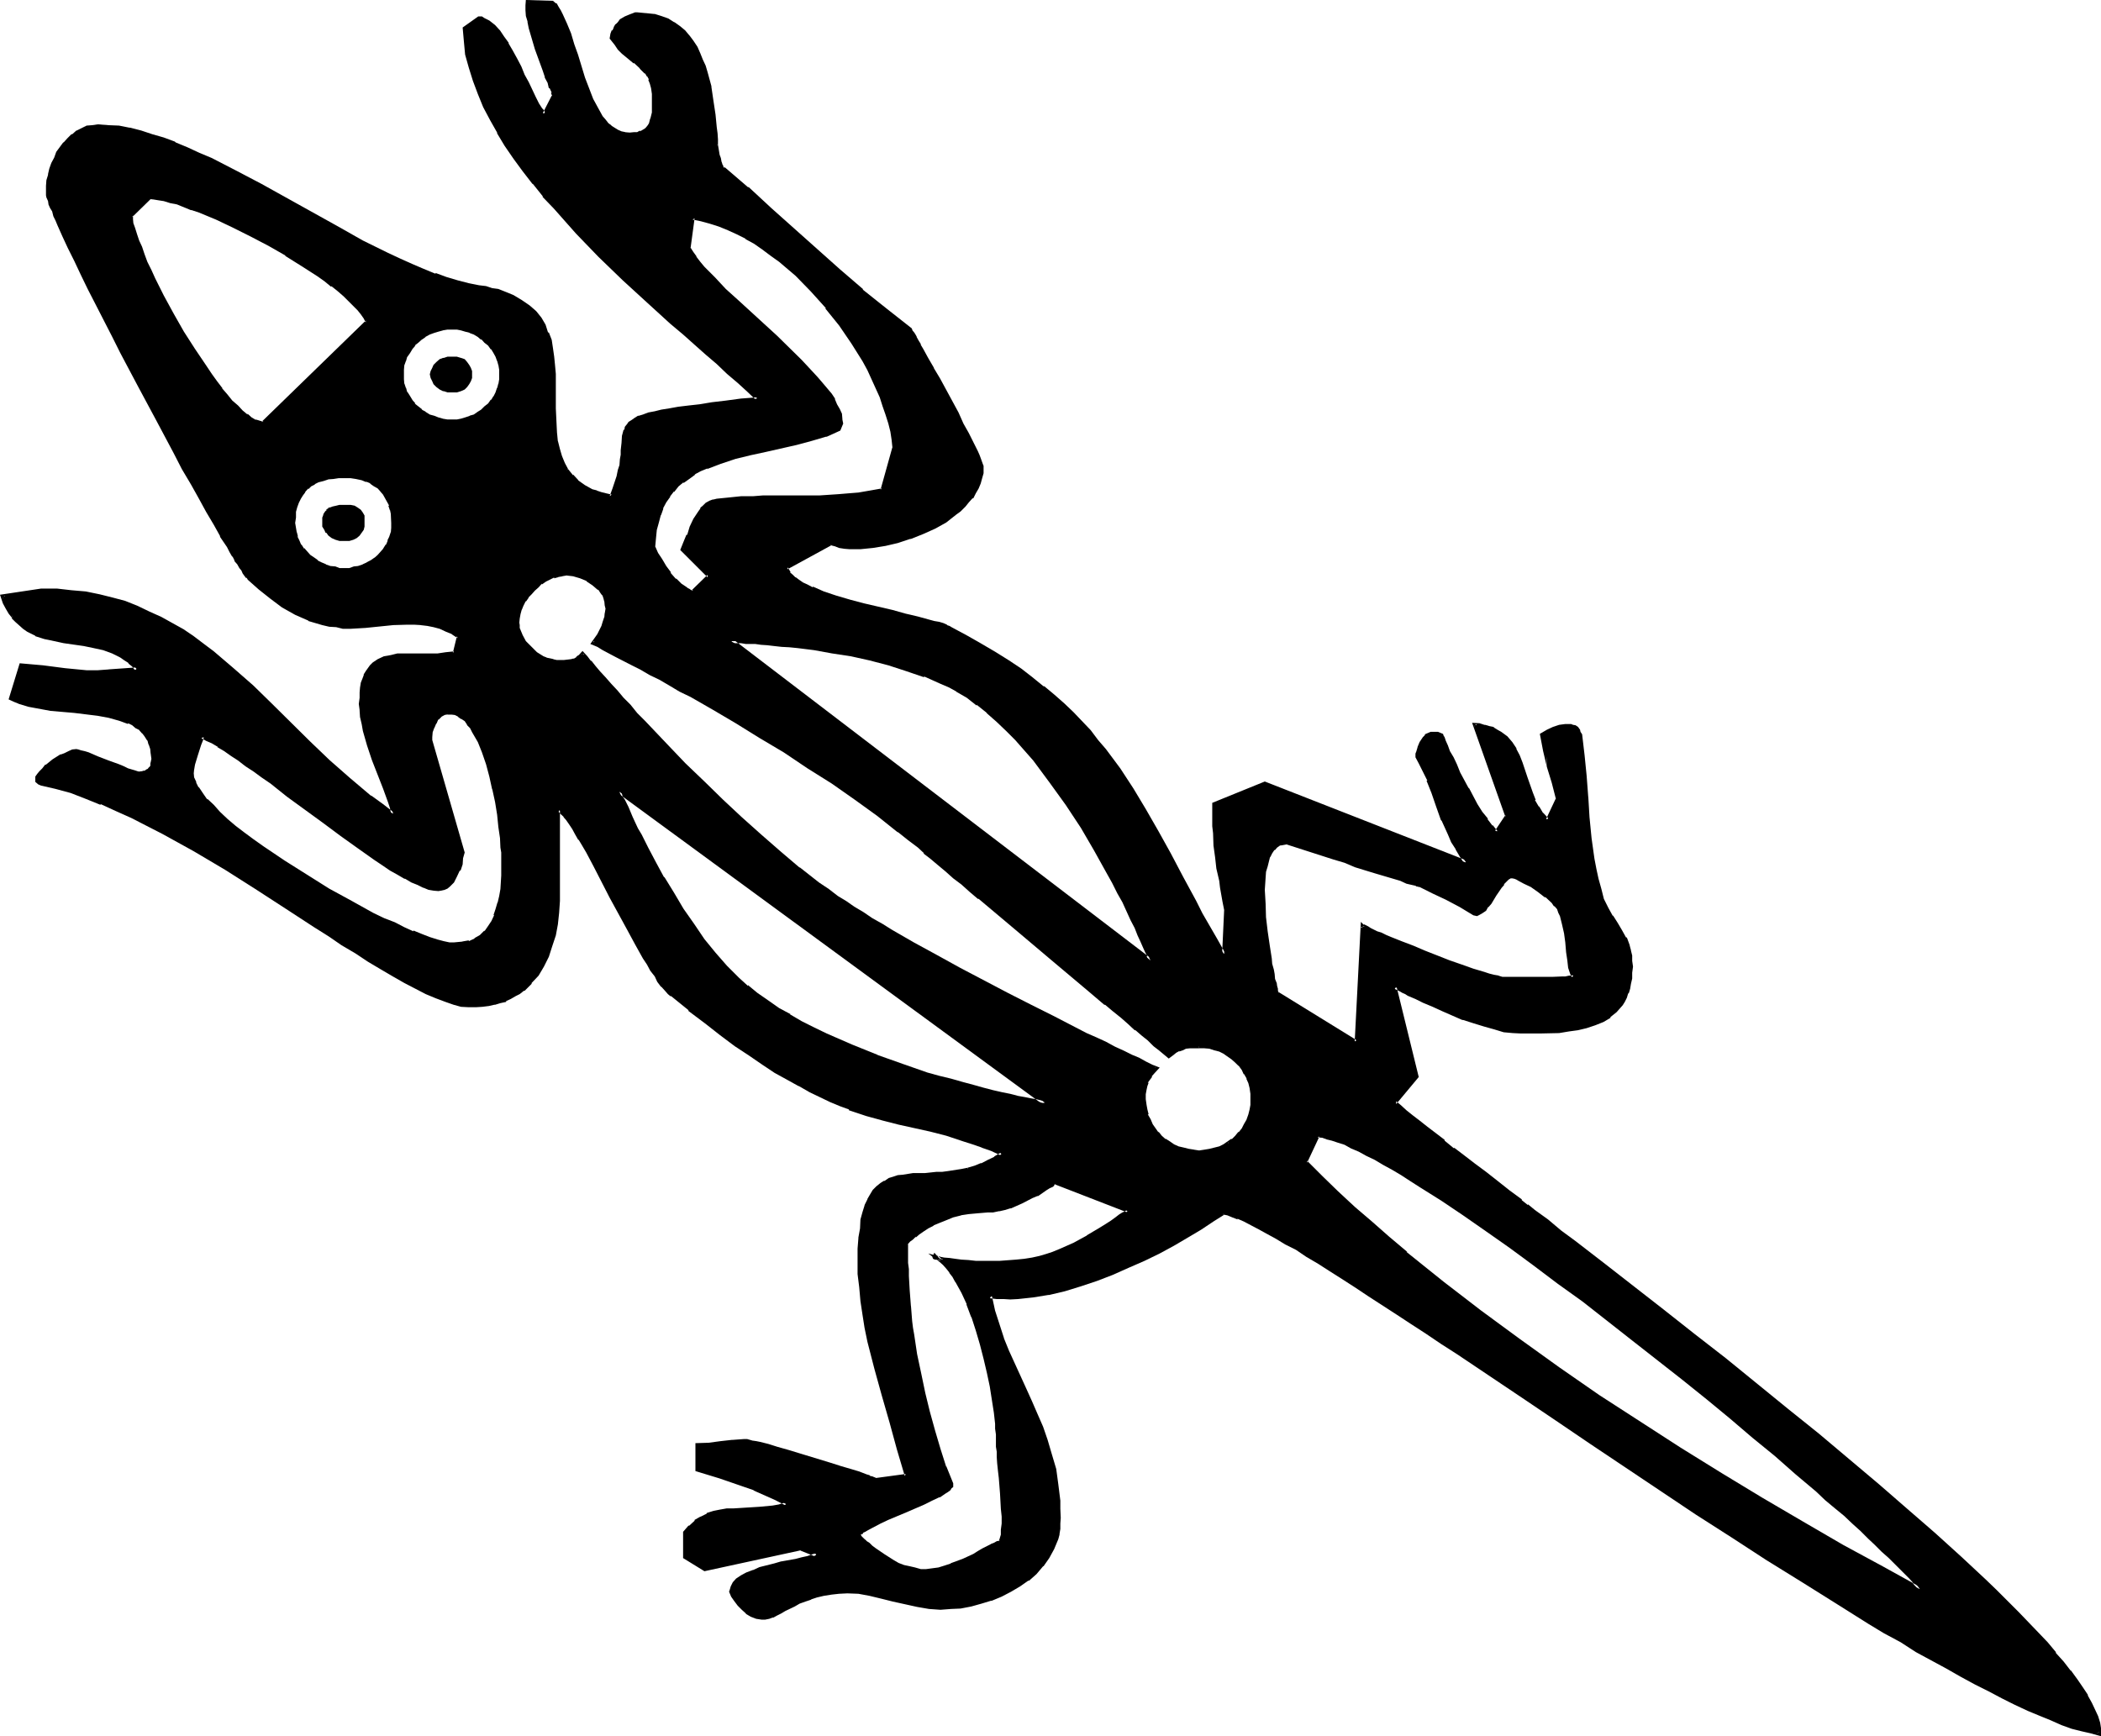 <?xml version="1.0" encoding="UTF-8" standalone="no"?>
<svg
   version="1.0"
   width="129.997mm"
   height="107.442mm"
   id="svg22"
   sodipodi:docname="Lizard 2.wmf"
   xmlns:inkscape="http://www.inkscape.org/namespaces/inkscape"
   xmlns:sodipodi="http://sodipodi.sourceforge.net/DTD/sodipodi-0.dtd"
   xmlns="http://www.w3.org/2000/svg"
   xmlns:svg="http://www.w3.org/2000/svg">
  <sodipodi:namedview
     id="namedview22"
     pagecolor="#ffffff"
     bordercolor="#000000"
     borderopacity="0.25"
     inkscape:showpageshadow="2"
     inkscape:pageopacity="0.0"
     inkscape:pagecheckerboard="0"
     inkscape:deskcolor="#d1d1d1"
     inkscape:document-units="mm" />
  <defs
     id="defs1">
    <pattern
       id="WMFhbasepattern"
       patternUnits="userSpaceOnUse"
       width="6"
       height="6"
       x="0"
       y="0" />
  </defs>
  <path
     style="fill:#000000;fill-opacity:1;fill-rule:evenodd;stroke:none"
     d="m 80.544,126.24 -0.96,-0.192 -0.96,-0.192 -0.864,-0.48 -0.672,-0.48 -0.48,-0.48 -0.48,-0.672 -0.288,-0.576 v -0.864 -0.576 -0.576 l 0.192,-0.48 0.096,-0.288 0.192,-0.48 0.48,-0.48 h 0.192 l 0.096,-0.288 h 0.384 l 0.48,-0.384 0.672,-0.096 h 0.768 1.152 1.248 l 0.96,0.096 0.864,0.384 0.48,0.48 0.48,0.48 0.192,0.576 0.096,0.864 v 0.768 l -0.096,0.864 -0.192,0.576 -0.384,0.672 -0.48,0.48 -0.48,0.48 -0.768,0.48 -0.768,0.192 z m 138.144,167.424 0.288,0.48 h -0.096 -0.384 v -0.192 -0.192 z m 67.584,-9.888 -2.784,1.632 -2.784,1.92 -3.072,1.728 -3.168,1.824 -3.456,1.728 -3.552,1.824 -3.648,1.824 -3.744,1.44 -3.744,1.44 -3.744,1.248 -3.648,1.152 -3.744,0.96 -3.552,0.48 -3.552,0.48 h -1.824 -1.536 l -1.632,-0.096 -1.632,-0.192 0.768,3.552 0.96,3.264 1.152,3.168 1.152,3.072 2.784,5.856 1.248,2.88 1.44,2.88 1.344,2.976 1.248,3.072 1.152,3.072 0.96,3.168 0.864,3.456 0.576,3.648 0.384,3.744 0.096,1.92 v 2.112 1.344 l -0.096,1.248 -0.192,1.152 -0.288,1.152 -0.864,2.208 -1.152,2.016 -1.248,1.92 -1.632,1.728 -1.728,1.632 -2.016,1.344 -2.112,1.248 -2.208,0.96 -2.304,0.96 -2.4,0.864 -2.208,0.48 -2.496,0.48 -2.208,0.288 h -2.496 l -2.688,-0.192 -2.784,-0.48 -5.664,-1.248 -2.688,-0.672 -2.784,-0.672 -2.592,-0.288 -2.592,-0.192 h -1.92 l -1.92,0.192 -1.632,0.288 -1.632,0.48 -1.44,0.384 -1.44,0.672 -1.344,0.48 -1.056,0.576 -2.304,1.152 -0.96,0.48 -0.96,0.48 -0.864,0.384 -0.96,0.288 -0.768,0.192 -0.864,0.096 -1.248,-0.096 -1.152,-0.48 -0.96,-0.864 -0.96,-0.768 -0.96,-0.96 -0.672,-0.96 -0.672,-1.056 -0.48,-0.96 v -0.576 l 0.192,-0.48 0.48,-0.864 0.864,-0.96 1.056,-0.672 1.344,-0.576 1.248,-0.672 1.632,-0.48 3.264,-0.864 1.728,-0.48 3.264,-0.576 1.44,-0.48 1.44,-0.192 1.152,-0.288 0.96,-0.576 -3.84,-1.248 -22.368,4.704 -4.8,-2.88 v -5.664 l 1.248,-1.536 1.344,-0.96 1.44,-0.96 1.44,-0.576 1.44,-0.576 1.44,-0.48 1.536,-0.096 1.536,-0.192 6.144,-0.192 3.264,-0.48 1.44,-0.096 1.632,-0.48 -2.4,-1.344 -2.592,-1.248 -2.592,-1.152 -2.592,-0.96 -5.472,-1.824 -5.376,-1.632 v -5.76 l 2.784,-0.192 2.88,-0.288 2.784,-0.384 2.592,-0.096 h 0.288 l 0.48,0.096 0.672,0.192 h 0.672 l 0.768,0.192 0.768,0.288 2.016,0.48 2.112,0.48 2.4,0.864 9.984,3.072 2.4,0.768 2.304,0.672 1.92,0.672 1.824,0.48 0.768,0.288 0.48,0.192 0.48,0.096 0.48,0.192 7.104,-0.768 -1.632,-6.336 -1.728,-6.336 -1.92,-6.24 -1.824,-6.336 -1.44,-6.336 -0.672,-3.072 -0.576,-3.168 -0.384,-3.072 -0.48,-3.264 -0.096,-3.264 v -3.168 -2.592 l 0.096,-2.4 0.192,-2.304 0.288,-1.92 0.384,-1.824 0.48,-1.632 0.576,-1.248 0.672,-1.152 0.672,-0.96 0.768,-0.768 0.864,-0.864 0.96,-0.48 0.96,-0.48 0.96,-0.48 1.152,-0.192 1.152,-0.288 2.4,-0.192 2.592,-0.096 2.688,-0.192 1.536,-0.192 h 1.44 l 2.88,-0.576 1.632,-0.384 1.44,-0.48 1.632,-0.48 1.632,-0.672 1.536,-0.96 1.632,-0.96 -2.4,-0.96 -2.304,-0.96 -2.016,-0.672 -2.112,-0.768 -4.032,-1.152 -3.744,-0.96 -7.488,-1.824 -3.648,-0.96 -3.936,-0.96 -1.92,-0.768 -2.112,-0.672 -2.112,-0.768 -2.208,-0.96 -2.4,-1.152 -2.304,-1.344 -2.592,-1.248 -2.784,-1.44 -2.688,-1.824 -2.88,-1.728 -3.264,-2.112 -3.264,-2.304 -3.36,-2.592 -3.744,-2.688 -3.84,-2.976 -4.032,-3.36 -0.672,-0.48 -0.672,-0.864 -0.768,-0.96 -0.864,-1.056 -0.768,-1.152 -0.96,-1.344 -0.864,-1.44 -0.96,-1.632 -1.92,-3.168 -1.728,-3.552 -4.032,-7.488 -1.824,-3.552 -1.92,-3.552 -1.824,-3.168 -0.768,-1.632 -0.864,-1.44 -0.768,-1.344 -0.768,-1.248 -0.672,-0.96 -0.864,-1.056 -0.48,-0.768 -0.576,-0.672 -0.48,-0.48 -0.48,-0.288 v 15.648 2.784 l -0.192,2.88 -0.192,2.784 -0.288,2.592 -0.48,2.688 -0.672,2.4 -0.96,2.496 -0.96,2.208 -1.344,1.92 -1.44,2.016 -1.728,1.536 -0.96,0.672 -0.96,0.672 -1.152,0.672 -1.152,0.48 -1.248,0.48 -1.344,0.288 -1.44,0.192 -1.44,0.192 -1.44,0.096 h -1.632 l -1.632,-0.096 -1.92,-0.384 -1.92,-0.672 -2.112,-0.768 -2.304,-1.152 -2.4,-1.152 -2.592,-1.44 -2.784,-1.44 -2.688,-1.632 -2.976,-1.728 -3.072,-1.92 -3.072,-2.112 -3.168,-1.92 -3.264,-2.112 -6.816,-4.512 -6.912,-4.416 -7.296,-4.512 -7.296,-4.416 -7.2,-4.032 -3.744,-1.92 -3.552,-1.728 -3.744,-1.632 -3.552,-1.632 -3.552,-1.44 -3.552,-1.152 -3.36,-1.152 -3.552,-0.768 -0.48,-0.192 -0.384,-0.288 -0.096,-0.48 0.096,-0.48 0.384,-0.672 0.48,-0.672 0.48,-0.48 0.768,-0.768 1.632,-1.344 1.92,-0.96 0.864,-0.48 0.96,-0.288 0.768,-0.384 0.864,-0.096 h 0.48 l 0.48,0.288 0.96,0.192 0.768,0.288 2.304,0.864 2.4,0.96 2.4,0.96 1.152,0.48 0.96,0.288 0.96,0.384 0.672,0.288 0.672,0.192 h 0.48 0.672 l 0.576,-0.192 0.48,-0.192 0.672,-0.288 0.288,-0.48 0.384,-0.672 0.096,-0.672 v -0.768 -1.44 l -0.096,-1.152 -0.384,-1.152 -0.48,-0.96 -0.48,-0.768 -0.576,-0.864 -0.864,-0.768 -0.768,-0.672 -0.96,-0.48 -0.96,-0.48 -2.304,-0.768 -2.4,-0.672 -2.592,-0.288 -5.376,-0.672 -5.664,-0.672 -2.592,-0.288 -2.4,-0.48 -2.208,-0.864 -1.152,-0.48 -0.96,-0.48 2.4,-7.584 4.992,0.48 5.184,0.672 5.184,0.288 2.592,0.192 2.592,-0.192 6.624,-0.48 -0.864,-0.96 -0.96,-0.768 -0.768,-0.672 -0.96,-0.672 -2.112,-0.96 -2.112,-0.768 -2.304,-0.672 -2.208,-0.288 -4.704,-0.864 -2.304,-0.288 -2.208,-0.672 -2.112,-0.672 -1.92,-0.96 -0.96,-0.672 -0.864,-0.768 -0.768,-0.672 -0.864,-0.96 -0.768,-0.96 -0.672,-1.152 -0.48,-1.248 -0.576,-1.44 9.024,-1.44 3.744,0.096 3.36,0.192 3.36,0.48 3.072,0.672 3.072,0.576 2.88,1.056 2.976,1.056 2.688,1.152 2.784,1.344 2.592,1.44 2.4,1.44 2.592,1.632 2.304,1.728 2.4,1.824 4.512,3.84 4.512,4.032 4.416,4.224 4.512,4.32 4.32,4.416 4.704,4.32 4.704,4.416 5.184,4.224 2.592,1.92 2.688,1.92 -0.48,-1.44 -0.288,-1.44 -1.152,-3.264 -2.592,-6.624 -1.152,-3.36 -1.056,-3.456 -0.384,-1.632 -0.288,-1.44 -0.192,-1.632 v -1.44 -1.44 l 0.192,-1.248 0.192,-1.152 0.096,-1.152 0.384,-0.768 0.288,-0.96 0.288,-0.864 0.48,-0.672 0.48,-0.48 0.48,-0.576 1.344,-0.864 1.248,-0.48 1.536,-0.48 1.536,-0.192 h 1.824 l 3.744,-0.096 h 3.84 l 1.92,-0.192 1.92,-0.192 0.96,-3.84 -1.248,-0.96 -1.44,-0.864 -1.44,-0.48 -1.44,-0.48 -1.632,-0.288 -1.44,-0.192 h -1.632 -1.632 l -3.36,0.192 -6.624,0.48 -3.264,0.192 h -1.632 l -1.632,-0.192 -1.728,-0.288 -1.632,-0.384 -1.44,-0.48 -1.632,-0.48 -3.072,-1.248 -2.88,-1.824 -2.976,-1.92 -2.592,-2.112 -2.592,-2.4 -0.288,-0.288 -0.288,-0.576 -0.384,-0.48 -0.48,-0.576 -0.48,-0.864 -0.48,-0.768 -0.48,-0.864 -0.672,-0.96 -0.576,-0.96 -0.672,-1.152 -1.44,-2.496 -1.632,-2.592 -1.632,-3.072 -1.728,-3.264 -2.016,-3.36 -1.92,-3.552 -2.112,-3.552 -1.92,-3.744 -2.112,-3.936 -4.224,-7.872 -4.128,-7.968 -1.92,-3.84 -2.016,-3.744 -1.92,-3.648 L 20.928,67.584 19.296,64.128 17.664,60.96 16.224,57.888 14.88,55.104 13.824,52.512 13.344,51.36 12.96,50.4 12.48,49.248 12.192,48.288 11.808,47.52 11.52,46.848 11.328,46.176 11.232,45.6 11.04,45.12 v -0.384 l 0.192,-1.248 0.096,-1.344 0.192,-1.248 0.288,-1.344 0.672,-1.248 0.48,-1.344 0.672,-1.248 1.632,-2.112 0.768,-0.96 0.96,-0.96 1.152,-0.672 1.152,-0.672 1.152,-0.48 1.248,-0.288 h 1.248 2.496 l 2.208,0.288 2.592,0.48 2.592,0.672 2.592,0.672 2.784,0.96 2.688,0.96 2.784,1.152 2.784,1.248 2.88,1.344 5.76,2.88 5.856,3.264 12,6.624 5.952,3.168 5.856,3.264 5.76,2.88 2.88,1.344 2.784,1.248 2.784,1.152 2.688,1.152 2.592,0.96 2.784,0.768 2.4,0.576 2.592,0.48 1.44,0.288 1.44,0.288 1.44,0.384 2.496,0.768 1.056,0.48 2.016,1.152 1.728,1.248 1.344,1.344 1.056,1.632 1.152,1.632 0.672,1.536 0.672,1.824 0.48,1.92 0.096,1.824 0.384,1.92 v 2.112 l 0.096,4.032 v 4.032 4.032 l 0.192,1.92 0.384,1.824 0.288,1.92 0.48,1.632 0.768,1.632 0.864,1.44 1.152,1.44 1.248,1.248 1.632,1.152 1.728,0.96 0.96,0.48 1.152,0.384 1.152,0.288 1.344,0.288 0.768,-1.728 0.48,-1.44 0.48,-1.536 0.288,-1.44 0.192,-1.248 0.288,-1.152 v -1.152 l 0.192,-1.152 0.192,-1.728 0.192,-1.632 0.288,-1.248 0.192,-0.672 0.48,-0.48 0.288,-0.48 0.672,-0.48 0.576,-0.48 1.056,-0.384 0.96,-0.48 1.248,-0.288 1.344,-0.288 1.536,-0.384 2.016,-0.288 1.92,-0.48 2.4,-0.384 2.592,-0.288 2.88,-0.288 3.264,-0.384 3.552,-0.48 3.84,-0.48 -2.016,-1.92 -2.304,-2.112 -2.4,-2.112 -2.496,-2.208 -2.592,-2.304 -2.688,-2.208 -2.784,-2.496 -2.688,-2.4 -5.568,-4.992 -5.568,-5.184 -5.664,-5.472 -5.376,-5.472 -5.376,-5.664 -2.4,-2.976 -2.4,-2.88 -2.304,-2.88 -2.016,-3.072 -2.016,-2.976 -1.92,-2.976 -1.632,-2.976 -1.44,-3.072 -1.44,-3.072 -1.152,-2.88 -0.768,-3.072 -0.864,-3.072 -0.48,-3.072 -0.096,-3.072 3.36,-2.304 h 0.48 l 0.672,0.192 1.152,0.672 1.056,0.96 1.152,1.152 0.96,1.44 0.96,1.632 0.96,1.728 1.152,1.824 0.864,1.728 0.96,1.92 0.768,1.824 0.96,1.728 0.864,1.824 0.768,1.44 0.672,1.344 0.768,0.96 2.4,-4.224 -0.288,-0.96 -0.48,-0.96 -0.48,-1.344 -0.48,-1.248 -0.48,-1.632 -0.672,-1.44 -1.152,-3.36 -0.96,-3.456 -0.48,-1.632 -0.288,-1.44 -0.288,-1.44 L 123.36,2.4 V 1.248 0.48 h 5.76 l 0.48,0.672 0.672,0.576 0.48,0.864 0.48,0.96 0.96,2.112 0.864,2.208 0.768,2.496 0.864,2.592 1.728,5.28 0.864,2.592 1.056,2.4 0.96,2.304 1.344,1.92 0.672,0.864 0.576,0.768 0.864,0.672 0.768,0.576 0.864,0.576 0.768,0.096 0.96,0.384 h 1.152 0.96 l 0.768,-0.192 0.864,-0.192 0.672,-0.288 0.48,-0.384 0.48,-0.288 0.288,-0.48 0.288,-0.672 0.576,-1.056 0.096,-1.536 0.192,-1.44 v -1.632 l -0.192,-1.44 v -1.248 l -0.288,-1.152 -0.384,-0.96 -0.48,-0.864 -0.48,-0.576 -1.248,-1.344 -1.44,-1.248 -1.632,-1.344 -0.96,-0.768 -0.96,-0.96 -0.96,-0.96 -0.96,-1.344 0.288,-0.96 0.288,-0.768 0.384,-0.672 0.48,-0.672 0.48,-0.48 0.48,-0.48 1.152,-0.768 0.96,-0.48 0.768,-0.192 0.288,-0.192 h 0.384 0.096 2.016 l 1.92,0.384 1.632,0.48 1.632,0.48 1.248,0.768 1.248,0.96 1.152,0.96 0.96,1.152 0.96,1.344 0.864,1.248 0.768,1.44 0.672,1.44 0.48,1.536 0.48,1.536 0.864,3.264 0.576,3.264 0.384,3.168 0.288,3.072 0.192,1.536 0.096,1.248 0.192,1.248 0.192,1.152 0.096,1.152 0.192,0.96 0.192,0.864 0.288,0.576 0.192,0.48 0.288,0.384 5.664,4.704 5.472,4.8 10.656,9.504 5.376,4.896 5.376,4.704 5.472,4.512 5.76,4.512 0.384,0.672 0.288,0.48 0.48,0.768 0.48,0.864 0.48,0.96 0.48,0.96 1.344,2.112 1.248,2.4 1.44,2.4 2.976,5.376 1.248,2.592 1.344,2.592 1.248,2.4 1.152,2.112 0.768,1.92 0.48,0.96 0.192,0.672 0.288,0.768 0.192,0.48 0.192,0.48 v 0.384 1.248 l -0.384,1.152 -0.288,1.152 -0.48,1.056 -0.48,1.152 -0.768,0.96 -0.672,0.96 -0.96,0.96 -0.96,1.056 -1.152,0.96 -2.304,1.632 -2.592,1.44 -2.688,1.44 -2.976,1.152 -2.88,0.768 -3.072,0.768 -2.784,0.48 -2.88,0.192 h -2.4 l -1.344,-0.192 -1.056,-0.096 -1.152,-0.192 -0.96,-0.288 -10.368,5.664 0.192,0.576 0.48,0.672 0.48,0.672 0.672,0.48 0.768,0.672 0.96,0.576 1.152,0.48 1.248,0.672 2.592,0.96 2.976,0.96 3.168,0.96 3.264,1.056 6.624,1.536 3.264,0.864 2.88,0.672 2.592,0.576 1.152,0.384 1.056,0.288 1.056,0.288 0.768,0.384 0.672,0.288 0.48,0.192 3.648,1.92 3.456,1.92 3.168,1.92 2.976,2.016 2.88,1.92 2.784,2.112 2.592,1.92 2.208,1.92 2.4,2.112 2.112,2.112 2.112,2.112 1.92,2.112 1.824,2.208 1.728,2.112 3.456,4.512 3.072,4.704 2.88,4.704 2.88,5.184 2.784,5.184 2.88,5.472 3.072,5.664 1.632,3.072 3.36,6.144 2.016,3.072 0.48,-10.368 -0.48,-1.92 -0.192,-1.824 -0.288,-1.632 -0.384,-1.44 -0.48,-2.88 -0.48,-2.784 -0.192,-2.592 -0.288,-2.88 v -1.632 -1.632 l -0.192,-1.728 v -1.824 l 12,-4.8 47.136,18.528 -1.248,-1.728 -0.96,-1.632 -0.96,-1.728 -0.864,-1.632 -1.44,-3.264 -1.152,-3.264 -1.056,-3.072 -1.152,-3.072 -1.152,-2.688 -0.768,-1.344 -0.672,-1.248 v -0.192 -0.096 -0.384 l 0.192,-0.48 0.096,-1.152 0.48,-1.056 0.672,-1.152 0.672,-0.384 0.48,-0.48 0.672,-0.096 h 0.576 0.864 l 0.96,0.096 v 0.192 0.192 l 0.192,0.096 0.096,0.384 0.384,0.768 0.48,1.152 0.48,1.248 0.576,1.536 0.864,1.536 0.96,2.016 1.728,3.648 2.304,3.744 1.152,1.824 1.152,1.728 1.248,1.44 1.344,1.44 2.208,-3.84 -7.584,-21.312 1.248,0.096 1.152,0.192 1.152,0.384 0.96,0.288 0.864,0.48 0.768,0.48 1.248,1.152 1.152,1.248 0.96,1.44 0.864,1.536 0.48,1.536 1.248,3.552 1.152,3.552 0.672,1.824 0.96,1.632 0.96,1.44 1.248,1.44 2.496,-5.184 -1.152,-3.744 -0.96,-3.648 -0.96,-3.744 -0.864,-3.744 1.632,-0.576 1.344,-0.864 1.44,-0.48 1.248,-0.192 1.152,0.192 h 0.672 l 0.48,0.192 0.288,0.288 0.48,0.48 0.192,0.48 0.288,0.48 0.48,4.896 0.48,4.8 0.384,5.088 0.288,4.8 0.48,4.896 0.672,4.8 0.48,2.304 0.48,2.4 0.672,2.4 0.768,2.304 0.48,1.056 0.48,1.056 0.96,1.92 1.152,1.632 1.152,1.536 0.96,1.824 0.768,1.92 0.192,0.96 0.288,1.152 0.192,1.248 v 1.344 1.44 l -0.192,1.344 -0.096,1.056 -0.384,1.152 -0.288,1.152 -0.48,0.96 -0.48,0.768 -0.48,1.056 -1.344,1.44 -1.44,1.056 -1.632,1.152 -1.728,0.864 -1.92,0.576 -2.112,0.48 -2.112,0.192 -2.112,0.384 -4.512,0.288 h -4.416 l -1.92,-0.192 -1.92,-0.288 -2.304,-0.672 -2.4,-0.672 -2.4,-0.768 -2.592,-0.768 -4.704,-2.016 -2.208,-0.96 -2.304,-0.96 -1.728,-0.768 -1.824,-0.864 -0.672,-0.288 -0.576,-0.288 -0.48,-0.384 -0.48,-0.288 -0.576,-0.192 -0.096,-0.192 h -0.192 -0.192 l 5.376,20.928 -5.376,6.144 1.344,0.96 1.248,1.056 1.44,1.152 1.632,1.344 1.824,1.44 1.92,1.632 2.112,1.44 2.304,1.728 2.208,1.824 2.592,1.92 2.4,2.112 2.784,2.112 2.88,2.112 2.784,2.112 1.632,1.248 1.44,1.152 3.072,2.4 3.168,2.4 3.264,2.496 6.624,5.088 6.912,5.376 7.2,5.472 7.104,5.856 7.2,5.664 14.592,11.808 7.296,5.76 7.104,6.048 6.912,5.76 6.624,5.856 6.432,5.472 3.072,2.88 3.072,2.784 2.976,2.784 2.688,2.496 2.784,2.592 2.592,2.592 2.592,2.496 2.208,2.592 2.304,2.208 2.112,2.304 1.92,2.208 1.824,2.304 1.536,2.112 1.632,1.92 1.344,1.92 1.056,1.824 1.056,1.728 0.768,1.632 0.672,1.44 0.288,1.44 0.192,1.344 v 1.056 l -1.92,-0.288 -2.112,-0.672 -2.304,-0.576 -2.208,-0.864 -2.592,-0.96 -2.592,-1.152 -2.784,-1.248 -2.88,-1.344 -3.072,-1.44 -3.072,-1.632 -3.264,-1.536 -3.36,-1.824 -3.456,-1.92 -3.36,-1.92 -3.552,-2.112 -3.744,-2.112 -3.648,-2.112 -3.936,-2.4 -7.584,-4.704 -7.872,-4.992 -8.16,-5.184 -8.16,-5.184 -8.256,-5.472 -16.512,-11.04 -8.256,-5.28 -8.064,-5.472 -8.064,-5.376 -7.584,-5.184 -7.584,-4.992 -3.552,-2.4 -3.744,-2.496 -3.456,-2.208 -3.36,-2.304 -3.36,-2.208 -3.264,-2.112 -3.072,-1.92 -3.072,-2.016 -2.88,-1.92 -2.784,-1.632 -2.592,-1.536 -2.592,-1.632 -2.4,-1.44 -2.208,-1.344 -2.112,-1.152 -2.016,-1.056 -1.728,-0.864 -1.632,-0.768 -1.44,-0.672 -1.248,-0.48 -1.344,-0.288 z m 79.008,-69.504 -0.384,-0.96 -0.48,-0.768 -0.576,-0.864 -0.672,-0.768 -1.44,-1.44 -1.824,-1.152 -1.728,-1.152 -1.44,-0.768 -0.864,-0.48 -0.672,-0.384 -0.48,-0.096 -0.48,-0.384 -0.48,-0.192 -0.576,0.192 -0.576,0.384 -0.576,0.48 -0.672,0.576 -0.672,0.864 -1.152,1.92 -1.248,1.92 -0.48,0.672 -0.672,0.768 -0.576,0.672 -0.672,0.288 -0.48,0.192 -0.672,-0.192 -3.072,-1.92 -3.36,-1.632 -3.072,-1.632 -3.264,-1.44 h -0.192 l -0.288,-0.096 H 331.2 l -1.056,-0.384 -1.056,-0.288 -1.44,-0.48 -1.824,-0.672 -1.92,-0.48 -2.112,-0.768 -2.304,-0.672 -2.4,-0.768 -2.592,-0.864 -2.688,-0.96 -10.848,-3.552 -0.96,0.192 -0.864,0.288 -0.768,0.48 -0.672,0.672 -0.48,0.768 -0.48,0.864 -0.48,1.056 -0.288,1.152 -0.192,1.344 -0.192,1.44 -0.096,2.88 v 3.264 l 0.096,3.36 0.384,3.264 0.48,3.072 0.48,3.072 0.288,1.248 0.192,1.344 0.288,1.056 0.192,1.152 0.192,0.96 0.096,0.864 0.192,0.576 0.192,0.576 v 0.288 l 18.528,11.424 1.44,-27.072 0.192,0.096 h 0.192 l 0.48,0.192 0.48,0.288 0.48,0.192 1.632,0.768 0.96,0.384 1.152,0.48 1.056,0.48 2.496,1.152 2.496,0.96 2.976,1.248 5.76,2.304 2.976,0.96 2.592,0.96 2.592,0.768 1.248,0.384 0.96,0.288 1.152,0.192 0.96,0.192 0.768,0.096 h 0.672 5.184 l 4.992,-0.096 h 2.304 l 0.768,-0.192 h 0.96 l 0.48,-0.192 h 0.48 l -0.096,-0.288 -0.384,-0.48 -0.096,-0.672 -0.192,-0.672 -0.288,-1.728 -0.192,-2.112 -0.288,-2.112 -0.384,-2.112 -0.288,-2.208 z M 161.952,50.88 l -0.96,7.104 0.672,1.152 0.768,1.152 0.96,1.248 0.96,1.152 1.344,1.344 1.152,1.056 2.592,2.784 2.88,2.592 2.88,2.784 6.144,5.568 2.88,2.976 2.976,2.688 2.592,2.592 1.056,1.44 1.152,1.344 1.152,1.248 0.768,1.152 0.864,1.344 0.672,1.056 0.48,1.152 0.48,1.152 0.288,1.152 v 0.96 l -0.48,1.248 -3.072,1.344 -3.36,0.96 -3.552,0.96 -7.296,1.632 -3.552,0.768 -3.552,0.96 -3.264,0.96 -3.36,1.344 -1.44,0.672 -1.44,0.768 -1.344,0.768 -1.248,1.056 -1.344,0.96 -1.152,1.248 -0.96,1.152 -0.768,1.44 -0.864,1.44 -0.576,1.632 -0.48,1.632 -0.384,1.92 -0.288,1.92 v 2.112 l 0.672,1.44 0.768,1.632 0.96,1.44 1.344,1.632 1.056,1.44 1.344,1.344 1.44,0.96 0.672,0.48 0.768,0.192 3.744,-3.744 -5.952,-6.336 0.576,-1.44 0.672,-1.728 0.672,-1.824 0.96,-1.92 0.96,-1.632 0.48,-0.768 0.672,-0.48 0.576,-0.672 0.672,-0.384 0.864,-0.288 0.96,-0.288 2.88,-0.192 2.784,-0.288 2.592,-0.192 h 2.4 2.208 l 2.304,-0.192 4.32,0.192 4.416,-0.192 4.32,-0.096 2.496,-0.192 2.4,-0.288 2.592,-0.384 2.688,-0.48 2.976,-9.984 -0.384,-1.92 -0.096,-2.016 -0.48,-1.92 -0.672,-1.92 -0.672,-2.112 -0.768,-2.112 -0.864,-2.112 -0.96,-2.112 -1.152,-2.016 -1.056,-2.112 -2.592,-4.416 -2.976,-4.224 -3.072,-4.032 -3.552,-3.84 -3.552,-3.552 -1.92,-1.824 -1.92,-1.536 -1.92,-1.536 -1.92,-1.44 -2.112,-1.248 -2.016,-1.344 -2.016,-0.96 -2.112,-1.152 -2.112,-0.576 -2.112,-0.864 -2.112,-0.48 z m 146.304,214.752 -2.976,6.144 3.552,3.552 3.936,3.552 3.84,3.744 3.936,3.36 4.128,3.648 4.032,3.552 8.64,6.912 8.64,6.816 9.12,6.72 9.216,6.528 9.504,6.432 9.408,6.336 9.504,6.144 9.504,5.76 9.696,5.856 9.408,5.664 9.408,5.28 9.312,5.184 8.928,4.896 -0.48,-0.672 -0.864,-0.96 -0.96,-1.152 -0.96,-0.96 -1.152,-1.344 -1.248,-1.248 -1.44,-1.248 -1.44,-1.536 -1.632,-1.536 -1.824,-1.536 -1.728,-1.728 -1.824,-1.824 -1.92,-1.728 -2.112,-1.824 -2.304,-1.92 -2.208,-1.92 -4.704,-4.032 -4.8,-4.224 -5.184,-4.32 -5.472,-4.512 -5.568,-4.608 -5.664,-4.608 -11.424,-9.12 -11.808,-9.024 -5.856,-4.32 -5.664,-4.224 -5.568,-4.032 -5.568,-3.936 -5.184,-3.648 -5.088,-3.456 -2.496,-1.632 -2.4,-1.536 -2.304,-1.536 -2.208,-1.248 -2.304,-1.344 -2.112,-1.056 -1.92,-1.152 -1.92,-1.152 -1.728,-0.768 -1.824,-0.864 -1.632,-0.768 -1.44,-0.672 -1.44,-0.48 -1.344,-0.288 -1.056,-0.384 z m -84.384,-104.16 -1.824,-0.96 -1.92,-1.056 -3.84,-1.536 -4.224,-1.536 -4.32,-1.248 -4.416,-0.96 -4.32,-0.96 -4.416,-0.864 -4.224,-0.576 -3.84,-0.48 -1.92,-0.384 -1.824,-0.096 -1.632,-0.192 -1.536,-0.192 -1.536,-0.192 h -1.44 l -1.248,-0.096 h -0.96 l -1.152,-0.192 h -0.672 -0.768 -0.48 -0.384 l 98.112,74.688 -0.288,-0.48 -0.192,-0.672 -0.288,-0.96 -0.48,-0.96 -0.672,-1.44 -0.672,-1.44 -0.768,-1.824 -0.864,-1.824 -0.96,-2.016 -1.056,-2.112 -1.152,-2.304 -1.344,-2.208 -1.248,-2.592 -1.344,-2.496 -1.44,-2.592 -3.168,-5.28 -3.456,-5.376 -3.744,-5.28 -4.032,-4.992 -2.016,-2.592 -2.112,-2.304 -2.304,-2.208 -2.304,-2.112 -2.208,-2.112 -2.304,-1.92 -2.4,-1.632 z M 105.696,76.608 104.64,76.8 l -1.152,0.096 -1.152,0.192 -0.96,0.48 -1.152,0.288 -0.96,0.672 -0.768,0.48 -0.96,0.864 -0.864,0.576 -0.672,0.96 -0.576,0.864 -0.48,0.96 -0.48,1.152 -0.384,0.96 -0.192,1.152 v 1.056 1.152 l 0.192,1.152 0.384,1.152 0.48,0.96 0.48,0.96 0.576,0.768 0.672,0.96 0.864,0.672 0.96,0.864 0.768,0.576 0.96,0.48 1.152,0.48 0.96,0.384 1.152,0.096 1.152,0.384 h 1.056 1.152 l 0.96,-0.384 1.152,-0.096 0.96,-0.384 0.96,-0.48 0.96,-0.48 0.96,-0.576 0.864,-0.864 0.768,-0.672 0.672,-0.96 0.672,-0.768 0.48,-0.96 0.48,-0.96 0.288,-1.152 0.192,-1.152 v -1.152 -1.056 l -0.192,-1.152 -0.288,-0.96 -0.48,-1.152 -0.48,-0.96 -0.672,-0.864 -0.672,-0.96 -0.768,-0.576 -0.864,-0.864 -0.96,-0.48 -0.96,-0.672 -0.96,-0.288 -0.96,-0.48 -1.152,-0.192 -0.96,-0.096 z m 174.72,168.096 h -1.152 l -1.152,0.096 -0.768,0.192 -0.96,0.192 -0.768,0.288 -0.672,0.48 -0.864,0.48 -0.768,0.672 -0.96,-0.864 -0.96,-0.96 -1.344,-0.96 -1.248,-1.152 -1.44,-1.248 -1.632,-1.344 -1.632,-1.44 -1.824,-1.248 -1.728,-1.632 -1.92,-1.632 -3.936,-3.264 -4.128,-3.552 -4.416,-3.552 -8.544,-7.2 -4.416,-3.552 -4.128,-3.552 -1.92,-1.632 -2.016,-1.632 -1.92,-1.632 -1.92,-1.632 -1.824,-1.44 -1.536,-1.44 -1.632,-1.248 -1.44,-1.344 -2.304,-1.728 -2.304,-2.016 -4.992,-3.648 -5.184,-3.936 -5.472,-3.744 -5.472,-3.648 -5.664,-3.552 -5.664,-3.456 -5.472,-3.36 -5.472,-3.264 -5.184,-2.88 -2.592,-1.44 -2.4,-1.344 -2.304,-1.248 -2.304,-1.248 -2.016,-1.152 -2.112,-1.152 -1.92,-0.96 -1.824,-0.864 -1.632,-0.96 -1.44,-0.768 -1.248,-0.672 -1.152,-0.48 1.248,-1.92 1.152,-1.92 0.288,-1.152 0.384,-0.96 0.096,-0.96 v -1.152 -0.96 l -0.096,-0.864 -0.384,-0.768 -0.288,-0.768 -0.48,-0.672 -0.48,-0.672 -1.344,-1.152 -1.44,-0.96 -1.632,-0.768 -1.536,-0.48 h -1.632 -1.152 l -0.96,0.096 -0.96,0.384 -0.96,0.48 -0.96,0.48 -0.96,0.672 -1.056,0.576 -0.768,0.864 -0.768,0.768 -0.864,0.864 -0.672,0.96 -0.48,0.96 -0.48,0.96 -0.288,1.152 -0.192,1.152 v 0.96 0.768 l 0.192,0.672 0.672,1.632 0.768,1.536 1.344,1.344 1.248,1.248 1.632,0.96 0.768,0.384 0.864,0.288 0.768,0.192 h 0.864 0.96 l 0.768,0.192 1.632,-0.192 0.768,-0.192 0.672,-0.288 0.672,-0.672 0.576,-0.672 0.864,0.96 0.768,1.056 1.152,1.248 1.152,1.344 1.152,1.248 1.248,1.44 1.44,1.632 1.44,1.824 1.632,1.536 1.632,2.016 1.824,1.728 1.728,1.92 3.936,3.936 4.032,4.128 4.128,4.224 4.416,4.224 4.32,4.032 4.512,4.224 4.608,3.84 4.608,3.936 4.608,3.36 2.016,1.632 2.304,1.632 1.728,1.248 2.016,1.344 2.112,1.056 2.208,1.44 2.304,1.536 2.4,1.248 4.992,2.88 5.376,3.072 5.472,2.976 11.136,5.76 5.472,2.976 5.376,2.592 5.184,2.496 2.4,1.344 2.304,1.152 2.208,1.056 2.112,1.056 2.112,0.96 1.728,0.96 1.824,0.768 1.632,0.864 1.44,0.576 1.248,0.48 -0.768,1.056 -0.672,0.576 -0.672,0.864 -0.288,0.768 -0.192,0.864 -0.096,0.96 -0.192,0.96 v 1.248 1.344 l 0.192,1.248 0.288,1.152 0.48,1.152 0.48,1.056 0.672,1.056 0.768,0.96 0.864,0.96 0.96,0.768 0.96,0.672 1.152,0.48 0.96,0.672 1.248,0.288 1.344,0.288 1.152,0.192 h 1.248 1.248 l 1.344,-0.192 1.152,-0.288 1.152,-0.288 0.96,-0.672 1.056,-0.48 1.056,-0.672 0.768,-0.768 0.768,-0.96 0.864,-0.96 0.672,-1.056 0.48,-1.056 0.48,-1.152 0.288,-1.152 0.192,-1.248 v -1.344 -1.44 l -0.192,-1.152 -0.288,-1.248 -0.48,-1.152 -0.48,-1.152 -0.672,-0.96 -0.864,-0.96 -0.768,-0.768 -0.768,-0.864 -1.056,-0.672 -1.056,-0.576 -0.96,-0.48 -1.152,-0.48 -1.152,-0.192 -1.344,-0.288 z M 34.944,46.176 l -4.32,4.224 0.096,0.96 0.192,0.96 0.288,1.152 0.384,1.44 0.48,1.44 0.576,1.632 0.672,1.632 0.864,1.824 0.768,1.92 0.96,1.92 2.112,4.032 2.304,4.224 2.4,4.224 2.4,4.032 2.592,4.032 1.344,1.728 1.248,1.824 1.248,1.632 1.344,1.632 1.152,1.44 1.248,1.056 1.152,1.152 1.152,0.96 1.152,0.864 0.96,0.48 0.96,0.288 0.768,0.192 24.384,-23.904 -0.48,-0.864 -0.576,-0.96 -0.864,-1.152 -0.96,-0.96 L 81.792,70.176 80.64,69.024 79.2,67.872 77.76,66.624 76.128,65.472 74.4,64.32 70.848,61.728 66.912,59.424 62.88,57.216 58.752,54.912 54.528,52.8 50.592,51.072 46.752,49.248 44.928,48.672 43.2,48 l -1.824,-0.48 -1.44,-0.48 -1.44,-0.384 -1.248,-0.288 -1.344,-0.192 z m 109.92,139.008 0.096,0.288 0.192,0.384 0.192,0.672 0.288,0.576 0.48,0.96 0.384,0.864 0.576,1.152 0.48,1.056 0.672,1.344 0.672,1.44 0.768,1.44 1.632,3.072 1.824,3.36 1.92,3.648 2.112,3.552 2.4,3.648 2.4,3.552 2.4,3.552 2.592,3.456 2.784,3.072 2.784,2.688 2.016,1.92 2.304,1.824 2.592,1.824 2.592,1.536 2.592,1.632 2.688,1.632 2.976,1.44 2.88,1.344 5.856,2.688 6.144,2.304 5.76,2.112 5.856,1.92 2.688,0.768 2.976,0.864 2.592,0.768 2.4,0.672 2.4,0.672 2.304,0.48 2.112,0.48 2.016,0.48 1.824,0.288 1.44,0.48 1.44,0.192 1.152,0.288 0.96,0.192 0.672,0.192 h 0.48 0.192 z M 80.544,111.36 79.2,111.456 h -1.248 l -1.344,0.192 -1.056,0.384 -1.152,0.48 -0.96,0.288 -0.864,0.672 -0.768,0.576 -0.864,0.672 -0.48,0.864 -0.576,0.96 -0.384,0.96 -0.48,0.96 -0.096,1.248 -0.192,1.344 v 1.248 1.152 l 0.192,1.152 0.288,1.152 0.48,0.96 0.48,0.96 0.672,0.768 0.576,0.864 0.864,0.768 0.768,0.672 0.96,0.672 1.056,0.576 1.056,0.384 0.96,0.48 1.152,0.096 1.152,0.192 1.152,0.192 1.152,-0.192 1.056,-0.192 1.152,-0.096 1.152,-0.48 0.96,-0.384 0.768,-0.576 0.96,-0.672 0.864,-0.672 0.768,-0.768 0.672,-0.864 0.48,-0.768 0.48,-0.96 0.384,-0.96 0.288,-1.152 0.192,-1.152 0.096,-1.152 -0.096,-2.112 -0.192,-0.96 -0.288,-1.152 -0.864,-1.728 -0.672,-0.768 -0.48,-0.864 -0.768,-0.768 -0.864,-0.672 -0.96,-0.48 -0.96,-0.48 -1.248,-0.48 -1.152,-0.192 -1.44,-0.192 z m 166.08,165.312 -0.288,0.192 -0.48,0.288 -0.672,0.48 -0.768,0.48 -0.96,0.48 -1.056,0.672 -1.056,0.576 -2.496,1.344 -2.592,0.96 -1.44,0.48 -1.248,0.384 -1.344,0.096 -1.248,0.192 h -2.304 l -2.112,0.192 -1.92,0.48 -1.728,0.48 -1.824,0.576 -1.632,0.48 -1.44,0.672 -1.152,0.864 -1.056,0.768 -1.152,0.672 -0.864,0.576 -0.576,0.576 -0.48,0.48 -0.48,0.48 -0.192,0.096 -0.192,0.192 v 2.112 l 0.192,1.152 v 1.248 1.44 l 0.192,1.632 0.096,3.36 0.192,3.744 0.288,3.456 0.384,1.536 0.096,1.632 0.864,4.512 0.768,4.512 0.96,4.608 1.152,4.512 1.152,4.32 1.248,4.416 1.536,4.032 1.44,3.84 0.096,0.288 -0.096,0.384 -0.192,0.288 -0.288,0.384 -0.48,0.48 -0.672,0.288 -1.344,0.768 -1.728,0.864 -1.824,0.768 -4.128,1.92 -4.224,1.824 -1.92,0.768 -1.632,0.864 -1.44,0.768 -0.48,0.384 -0.48,0.288 -0.384,0.288 -0.096,0.384 -0.192,0.096 0.192,0.384 0.096,0.288 0.48,0.288 0.672,0.672 0.672,0.48 0.768,0.672 0.864,0.768 1.92,1.344 2.208,1.248 1.152,0.672 1.344,0.48 1.248,0.48 1.248,0.384 1.536,0.288 h 1.44 l 1.44,-0.192 1.248,-0.288 1.632,-0.384 1.344,-0.48 2.88,-1.056 2.4,-1.344 1.152,-0.672 1.152,-0.48 0.96,-0.576 0.96,-0.384 0.672,-0.48 0.576,-0.288 h 0.384 0.288 l 0.384,-0.864 0.096,-0.96 0.192,-1.248 v -1.44 -1.632 -1.824 l -0.192,-3.552 -0.288,-3.648 -0.192,-1.824 -0.096,-1.632 -0.192,-1.44 v -1.248 l -0.192,-1.152 v -0.96 -0.96 l -0.192,-0.96 v -1.344 l -0.096,-1.152 -0.384,-2.688 -0.288,-2.976 -0.48,-3.072 -0.672,-3.36 -0.768,-3.264 -0.864,-3.168 -0.96,-3.456 -1.056,-3.072 -1.152,-3.072 -1.344,-2.688 -1.44,-2.592 -0.672,-1.152 -0.576,-1.152 -0.864,-0.96 -0.768,-0.768 -0.864,-0.864 -0.96,-0.576 0.864,0.288 0.96,0.192 1.152,0.096 1.44,0.192 1.44,0.192 h 1.632 l 1.728,0.096 1.824,0.192 h 3.744 l 3.84,-0.288 1.92,-0.192 1.824,-0.288 1.728,-0.48 1.824,-0.48 1.44,-0.48 1.632,-0.672 3.168,-1.44 3.264,-1.824 2.88,-1.728 1.44,-0.864 1.152,-0.768 1.152,-0.672 0.96,-0.768 0.864,-0.48 0.48,-0.384 0.48,-0.288 z M 104.736,166.56 h -0.48 l -0.48,0.192 -0.768,0.48 -0.864,0.864 -0.576,0.96 -0.384,0.96 -0.48,1.248 -0.192,0.96 v 1.056 l 7.68,26.112 -0.192,1.344 -0.288,1.248 -0.576,1.44 -0.576,1.44 -0.672,1.152 -0.96,1.152 -0.672,0.288 -0.48,0.384 -0.672,0.096 h -0.576 -0.96 l -1.152,-0.288 -1.152,-0.288 -1.44,-0.672 -1.44,-0.672 -1.44,-0.768 -1.824,-0.96 -1.632,-1.152 -1.728,-1.152 -2.016,-1.248 -3.84,-2.592 -4.032,-2.976 -4.224,-3.072 -8.256,-6.24 -4.032,-2.976 -1.92,-1.44 -1.92,-1.44 -1.824,-1.248 -1.728,-1.152 -1.824,-1.152 -1.536,-1.152 -1.536,-0.96 -1.44,-0.768 -1.248,-0.672 -1.152,-0.672 -0.288,0.864 -0.192,1.152 -0.768,2.208 -0.864,2.4 -0.192,1.056 v 0.96 1.056 l 0.48,1.152 0.672,1.344 0.96,1.248 1.152,1.44 1.44,1.44 1.632,1.632 1.632,1.632 1.92,1.632 2.112,1.632 2.304,1.632 2.208,1.536 4.896,3.456 5.088,3.36 5.376,3.072 5.184,3.072 5.184,2.592 2.4,1.248 2.592,1.152 2.304,0.96 2.016,0.96 2.112,0.864 1.92,0.672 1.632,0.48 1.632,0.48 1.344,0.096 1.056,0.192 2.016,-0.192 1.536,-0.288 1.536,-0.672 1.248,-0.768 1.152,-0.96 0.768,-1.152 0.864,-1.248 0.576,-1.344 0.48,-1.632 0.576,-1.44 0.288,-1.632 0.192,-1.632 0.288,-3.072 v -3.072 -0.768 -0.768 -0.96 l -0.192,-1.056 -0.096,-2.4 -0.384,-2.592 -0.288,-2.688 -0.672,-2.976 -0.48,-3.072 -0.768,-3.072 -0.864,-2.88 -0.768,-2.784 -1.152,-2.4 -0.672,-1.248 -0.48,-0.96 -0.672,-1.152 -0.576,-0.864 -0.864,-0.768 -0.576,-0.672 -0.864,-0.48 -0.768,-0.288 -0.864,-0.384 z m 0.96,-75.072 -0.96,-0.192 -0.96,-0.192 -0.768,-0.48 -0.672,-0.48 -0.672,-0.48 -0.288,-0.672 -0.288,-0.576 v -0.864 -0.576 l 0.288,-0.864 0.288,-0.48 0.672,-0.672 0.672,-0.48 0.768,-0.48 0.96,-0.096 h 0.96 1.152 l 0.864,0.096 0.576,0.48 0.672,0.48 0.48,0.672 0.288,0.48 0.192,0.864 0.192,0.576 -0.192,0.864 -0.192,0.576 -0.288,0.672 -0.48,0.48 -0.672,0.48 -0.576,0.48 -0.864,0.192 z"
     id="path1" />
  <path
     style="fill:#000000;fill-opacity:1;fill-rule:evenodd;stroke:none"
     d="M 218.976,293.952 H 218.4 l 0.48,0.48 0.096,-0.672 h -0.096 l -0.192,-0.096 0.192,0.288 v -0.192 0.384 l 0.096,-0.192 -0.48,-0.96 -0.288,0.672 -0.192,0.288 0.192,0.48 0.48,0.192 h 1.248 l -1.44,-1.632 z"
     id="path2" />
  <path
     style="fill:#000000;fill-opacity:1;fill-rule:evenodd;stroke:none"
     d="m 286.08,283.296 -2.784,1.728 -2.88,1.824 -3.072,1.92 -3.264,1.824 -3.168,1.728 -3.552,1.824 -3.744,1.536 -3.744,1.632 -3.648,1.44 -3.744,1.344 -3.744,0.96 -3.744,0.96 h 0.192 l -3.744,0.672 -3.36,0.288 h -1.824 -1.536 -1.632 l -2.112,-0.288 0.768,4.224 0.96,3.168 1.152,3.072 0.192,0.192 1.152,3.072 4.032,8.736 1.44,2.88 1.248,2.88 1.152,3.072 1.152,3.072 0.96,3.264 0.768,3.36 0.672,3.552 0.48,3.936 v -0.192 1.92 l 0.192,2.112 -0.192,1.344 -0.096,1.248 -0.192,1.152 v -0.192 l -0.288,1.344 v -0.192 l -0.864,2.304 -0.96,1.92 -1.44,1.92 0.192,-0.192 -1.632,1.824 -1.824,1.632 v -0.192 l -1.92,1.44 -2.112,1.344 -2.112,0.96 -2.4,0.768 h 0.192 l -2.496,0.864 -2.208,0.576 -2.304,0.384 -2.4,0.288 h 0.192 -2.496 l -2.688,-0.192 h 0.192 l -2.784,-0.288 -5.664,-1.248 -2.784,-0.864 -2.688,-0.48 -2.784,-0.48 -2.592,-0.192 h -1.92 l -1.92,0.192 -1.824,0.288 -1.632,0.48 -1.44,0.48 h -0.096 l -1.344,0.576 -1.248,0.576 -1.152,0.672 -2.304,0.96 -0.96,0.672 -0.96,0.288 -0.96,0.48 h 0.192 l -0.864,0.384 -0.768,0.096 h -0.864 l -1.056,-0.096 -1.152,-0.48 0.192,0.096 -1.152,-0.768 0.192,0.096 -1.056,-0.96 -0.96,-0.96 v 0.192 l -0.576,-1.152 -0.672,-0.96 -0.48,-0.96 0.096,0.288 v -0.48 l 0.192,-0.48 h -0.192 l 0.672,-0.768 -0.096,0.192 0.768,-1.056 v 0.192 l 0.96,-0.768 1.344,-0.672 1.248,-0.48 1.632,-0.48 3.168,-0.96 1.824,-0.384 h -0.192 l 3.456,-0.768 1.44,-0.288 1.44,-0.384 1.152,-0.288 1.92,-0.864 -4.896,-1.728 -22.56,4.704 0.288,0.096 -4.704,-2.88 0.192,0.384 v -5.664 l -0.192,0.288 1.344,-1.44 1.248,-0.96 1.344,-0.96 1.44,-0.672 h -0.192 l 1.44,-0.48 1.632,-0.384 h -0.192 l 1.632,-0.096 1.44,-0.192 6.144,-0.288 h 0.192 l 3.072,-0.384 1.632,-0.288 2.592,-0.672 -3.36,-1.92 -2.496,-1.152 -2.592,-1.056 h -0.096 l -2.592,-1.056 -5.568,-1.728 -5.28,-1.824 0.288,0.48 v -5.76 l -0.48,0.48 2.784,-0.192 h 0.192 l 2.688,-0.288 2.784,-0.384 2.592,-0.096 h 0.288 -0.192 0.48 l 0.672,0.096 0.672,0.192 0.768,0.192 0.864,0.288 1.92,0.48 2.304,0.48 2.208,0.672 10.176,3.072 2.304,0.768 2.4,0.672 1.92,0.864 1.632,0.48 0.768,0.096 h -0.096 l 0.576,0.384 h 0.192 l 0.48,0.096 0.48,0.192 7.584,-0.96 -1.728,-6.816 -1.824,-6.24 -1.728,-6.144 -1.824,-6.336 -1.44,-6.336 -0.768,-3.072 -0.48,-3.168 -0.48,-3.264 -0.384,-3.264 -0.096,-3.072 -0.192,-3.168 0.192,-2.592 v -2.4 l 0.288,-2.304 0.288,-1.92 0.384,-1.824 v 0.192 l 0.48,-1.632 0.48,-1.248 0.576,-1.152 0.672,-0.96 v 0.096 l 0.864,-0.768 0.768,-0.768 0.768,-0.48 1.056,-0.576 0.96,-0.288 0.96,-0.192 1.152,-0.288 2.4,-0.192 2.592,-0.096 2.688,-0.192 1.536,-0.192 1.44,-0.096 3.072,-0.48 1.536,-0.384 -0.288,-0.768 -1.44,0.288 -3.072,0.48 -1.44,0.192 h -1.344 l -2.688,0.288 h -2.592 -0.192 l -2.4,0.384 -1.152,0.096 -1.152,0.384 -0.96,0.288 -0.96,0.672 h -0.192 l -0.768,0.48 -0.96,0.768 -0.864,0.864 -0.576,0.96 -0.672,1.152 v 0.096 l -0.672,1.344 v 0.096 l -0.48,1.536 -0.48,1.728 -0.096,2.112 -0.384,2.112 v 0.192 l -0.192,2.4 v 2.592 3.168 0.192 l 0.384,3.072 0.288,3.264 0.48,3.168 0.48,3.072 0.672,3.264 1.632,6.336 1.728,6.24 1.824,6.336 1.728,6.336 1.824,6.144 0.288,-0.48 -7.104,0.96 h 0.192 l -0.48,-0.192 -0.48,-0.192 h 0.096 l -0.576,-0.096 -0.192,-0.192 -0.672,-0.192 -1.728,-0.672 -1.92,-0.576 -2.304,-0.672 -2.4,-0.768 -10.08,-3.072 -2.4,-0.672 -2.112,-0.672 -1.92,-0.48 -0.96,-0.192 -0.672,-0.096 h -0.096 l -0.672,-0.192 -0.672,-0.192 h -0.48 -0.288 l -2.592,0.192 h -0.192 l -2.592,0.288 -2.88,0.384 -3.072,0.096 v 6.528 l 5.664,1.728 5.28,1.824 2.784,0.96 h -0.192 l 2.592,1.152 2.592,1.152 2.4,1.248 v -0.768 l -1.536,0.48 h 0.096 l -1.632,0.288 -3.072,0.288 -6.144,0.384 h -0.096 -1.44 l -1.632,0.288 -1.44,0.288 -1.536,0.48 -0.096,0.192 -1.344,0.672 h -0.096 l -1.344,0.768 v 0.192 l -1.248,1.152 h -0.192 l -1.248,1.44 v 6.144 l 4.992,3.072 22.56,-4.896 h -0.288 l 3.84,1.536 v -0.864 l -0.96,0.288 -1.056,0.384 -1.344,0.288 -1.44,0.384 -3.264,0.576 h -0.096 l -1.632,0.48 -3.456,0.864 -1.44,0.672 h -0.096 l -1.536,0.576 -1.248,0.672 -1.152,0.768 -0.768,0.864 -0.48,0.96 -0.192,0.672 -0.192,0.576 0.48,1.152 0.672,0.96 0.864,1.152 0.96,0.96 0.96,0.864 v 0.096 l 1.152,0.672 1.248,0.48 1.248,0.192 h 0.864 l 0.96,-0.192 0.768,-0.288 h 0.192 l 0.864,-0.48 0.96,-0.48 0.96,-0.576 2.208,-1.056 1.152,-0.672 1.344,-0.48 1.44,-0.48 H 189.6 l 1.44,-0.48 1.632,-0.384 1.824,-0.288 1.728,-0.192 1.92,-0.096 2.592,0.096 2.592,0.48 2.784,0.672 2.688,0.672 5.664,1.248 2.784,0.48 2.688,0.192 2.496,-0.192 2.208,-0.096 2.496,-0.48 2.4,-0.672 2.208,-0.672 h 0.192 l 2.304,-0.96 2.208,-1.152 2.112,-1.248 1.92,-1.344 h 0.192 l 1.728,-1.536 1.536,-1.824 h 0.096 l 1.344,-1.92 1.152,-2.112 0.96,-2.304 0.288,-1.056 v -0.192 l 0.192,-1.152 v -1.152 -0.096 l 0.096,-1.344 -0.096,-2.112 v -1.92 l -0.48,-3.84 -0.48,-3.552 -1.056,-3.552 -0.96,-3.264 -1.056,-3.072 -1.344,-3.072 -1.248,-2.88 -1.344,-2.976 -4.032,-8.832 -1.248,-3.072 0.096,0.192 -1.056,-3.264 -1.056,-3.264 -0.768,-3.552 -0.48,0.672 1.632,0.192 h 1.632 l 1.536,0.096 1.824,-0.096 3.552,-0.384 3.552,-0.576 h 0.192 l 3.648,-0.864 3.744,-1.152 3.744,-1.248 3.744,-1.44 3.648,-1.632 3.744,-1.632 3.552,-1.728 3.36,-1.824 3.264,-1.92 3.072,-1.824 2.88,-1.92 2.592,-1.632 h -0.288 z"
     id="path3" />
  <path
     style="fill:#000000;fill-opacity:1;fill-rule:evenodd;stroke:none"
     d="m 226.56,273.888 1.536,-0.48 1.536,-0.672 1.632,-0.576 1.632,-0.864 h 0.192 l 2.208,-1.44 -3.168,-1.248 v -0.192 l -2.112,-0.768 h -0.192 l -2.112,-0.864 -2.112,-0.768 -4.032,-1.152 -3.84,-0.96 -7.296,-1.632 -3.744,-0.96 -3.84,-1.152 -2.112,-0.672 -1.92,-0.768 v 0.192 l -2.112,-0.96 -2.208,-0.864 -2.304,-1.152 -2.4,-1.248 -2.592,-1.344 -2.592,-1.536 -2.88,-1.632 -2.976,-1.92 -3.072,-2.112 -3.36,-2.304 -3.36,-2.4 -3.648,-2.784 -3.84,-3.072 v 0.192 l -4.032,-3.264 -0.672,-0.576 -0.576,-0.864 -0.864,-0.96 -0.768,-0.96 -0.864,-1.344 -0.96,-1.248 -0.768,-1.44 -0.96,-1.44 -1.824,-3.264 -1.92,-3.552 -3.84,-7.392 -2.016,-3.552 -1.728,-3.552 -1.92,-3.456 -0.864,-1.44 -0.768,-1.44 -0.864,-1.344 -0.768,-1.248 -0.672,-1.152 -0.576,-0.96 -0.672,-0.768 -1.344,-1.152 -1.056,-0.672 v 19.104 2.88 l -0.192,2.784 v -0.192 l -0.48,2.784 -0.48,2.592 -0.672,2.4 -0.768,2.4 -1.152,2.112 -1.152,2.112 -1.44,1.728 -1.824,1.632 v -0.192 l -0.96,0.864 -0.96,0.672 h 0.192 l -1.152,0.576 -1.152,0.48 v -0.096 l -1.248,0.48 -1.344,0.288 -1.248,0.384 -1.44,0.096 -1.44,0.192 h -1.632 l -1.632,-0.288 -1.824,-0.384 -1.92,-0.672 -2.112,-0.768 -2.208,-0.96 -2.4,-1.344 -2.592,-1.248 -2.784,-1.44 h 0.192 l -2.784,-1.824 -3.072,-1.728 -2.88,-1.824 -3.072,-2.112 -3.264,-1.92 -3.36,-2.208 -6.624,-4.416 -7.104,-4.512 -7.104,-4.32 -7.296,-4.416 H 45.6 l -7.296,-4.032 -3.552,-1.92 -3.648,-1.824 -3.744,-1.728 -3.552,-1.44 v -0.192 l -3.552,-1.248 -3.552,-1.344 -3.552,-0.96 -3.456,-0.96 0.192,0.096 -0.672,-0.288 0.192,0.192 -0.48,-0.384 0.192,0.192 v -0.288 0.096 l 0.096,-0.576 -0.096,0.096 0.288,-0.576 v 0.096 l 0.48,-0.576 0.48,-0.672 0.864,-0.672 v 0.192 l 1.536,-1.344 1.824,-1.056 0.768,-0.48 0.96,-0.384 h -0.096 l 0.96,-0.288 h -0.192 0.864 -0.192 0.48 l 0.672,0.096 0.768,0.384 0.96,0.288 h -0.096 l 2.208,0.864 2.4,0.96 2.496,0.96 1.056,0.288 1.056,0.48 1.728,0.48 0.672,0.384 h 0.48 0.672 l 0.768,-0.192 0.48,-0.288 0.768,-0.384 0.384,-0.576 0.288,-0.672 0.384,-0.864 v -0.768 -1.44 l -0.192,-1.152 v -0.192 l -0.48,-0.96 v -0.096 l -0.48,-1.056 -0.48,-0.96 -0.672,-0.768 -0.768,-0.768 -1.056,-0.672 -0.768,-0.48 H 31.2 l -0.96,-0.48 v -0.192 l -2.208,-0.768 -2.496,-0.48 -2.592,-0.576 -5.472,-0.576 -5.472,-0.48 -2.592,-0.48 -2.592,-0.48 -2.208,-0.864 0.096,0.192 -1.152,-0.48 -0.96,-0.48 0.384,0.48 2.4,-7.584 -0.672,0.288 5.184,0.48 5.184,0.48 5.184,0.48 2.592,0.192 2.592,-0.192 7.584,-0.576 -1.632,-1.632 -0.768,-0.864 -0.96,-0.672 -1.056,-0.768 -2.016,-0.96 -2.304,-0.768 -2.304,-0.48 -2.208,-0.576 -4.704,-0.768 -2.304,-0.288 h 0.192 l -2.208,-0.48 -2.112,-0.864 v 0.192 l -2.016,-0.96 H 6.816 L 5.856,146.4 4.896,145.728 H 5.088 L 4.224,144.96 3.456,144 2.784,143.04 v 1.44 0.192 l 0.768,0.768 0.864,0.768 0.96,0.864 0.96,0.672 1.92,0.96 v 0.096 l 2.112,0.672 2.304,0.48 2.208,0.48 4.704,0.672 2.304,0.48 2.208,0.48 2.112,0.768 1.92,0.96 0.96,0.672 1.056,0.672 h -0.192 l 0.96,0.768 0.768,1.056 0.384,-0.864 -6.816,0.48 h 0.192 l -2.592,0.192 h -2.592 l -4.992,-0.48 -5.184,-0.672 -5.472,-0.48 -2.592,8.448 1.248,0.576 0.96,0.384 0.192,0.096 2.208,0.672 2.592,0.48 2.592,0.48 5.568,0.48 5.472,0.672 2.592,0.48 2.4,0.672 2.112,0.768 v -0.192 l 0.96,0.48 0.768,0.672 0.96,0.48 h -0.096 l 0.768,0.864 -0.096,-0.192 0.576,0.768 0.672,1.056 v -0.192 l 0.288,1.152 v -0.192 l 0.384,1.152 0.096,1.056 v -0.096 l 0.192,1.44 v -0.192 l -0.192,0.96 v -0.096 l -0.096,0.576 h 0.096 l -0.288,0.672 v -0.192 l -0.48,0.576 0.288,-0.192 -0.576,0.288 -0.48,0.384 0.096,-0.192 -0.576,0.192 -0.864,0.096 h 0.192 l -0.384,-0.096 -0.576,-0.192 -1.632,-0.48 -0.96,-0.48 -1.152,-0.48 -2.4,-0.864 -2.496,-0.96 -2.208,-0.96 -0.96,-0.288 -0.864,-0.192 -0.576,-0.192 -0.48,-0.096 -0.96,0.096 -0.864,0.384 -0.96,0.48 -0.768,0.288 h -0.192 l -1.824,1.152 -1.536,1.248 H 10.56 l -0.672,0.864 -0.672,0.672 -0.48,0.576 -0.48,0.672 v 0.672 0.576 l 0.672,0.576 0.672,0.288 3.36,0.768 3.552,0.96 3.456,1.344 3.552,1.44 v -0.192 l 3.552,1.632 3.648,1.632 3.552,1.824 3.744,1.92 7.296,4.032 7.296,4.32 7.104,4.512 7.104,4.608 6.624,4.32 3.36,2.112 3.072,2.112 3.264,1.92 2.88,1.92 3.072,1.824 2.784,1.632 2.688,1.536 2.592,1.344 2.4,1.248 2.304,0.96 2.304,0.864 1.92,0.672 1.728,0.48 1.824,0.096 h 1.632 l 1.536,-0.096 1.536,-0.192 1.248,-0.288 h 0.192 l 1.248,-0.384 1.344,-0.288 v -0.192 l 1.056,-0.48 1.152,-0.672 0.96,-0.48 0.96,-0.768 h 0.192 l 1.632,-1.632 v -0.192 l 1.632,-1.728 1.248,-2.112 1.152,-2.304 0.768,-2.4 0.864,-2.592 0.48,-2.592 0.288,-2.688 0.192,-2.784 v -2.88 -18.432 l -0.48,0.48 0.48,0.192 h -0.192 l 1.152,1.056 -0.192,-0.096 0.672,0.768 0.672,0.96 0.768,1.152 0.672,1.248 0.768,1.344 v -0.192 l 0.864,1.44 0.96,1.632 1.728,3.264 1.824,3.552 1.92,3.744 3.936,7.2 1.92,3.552 1.92,3.456 0.96,1.44 0.768,1.44 1.056,1.344 0.576,1.248 0.864,1.152 h 0.096 l 0.864,0.96 0.672,0.768 0.576,0.48 h 0.192 l 4.032,3.264 v 0.192 l 3.84,2.88 3.552,2.784 3.456,2.592 3.36,2.208 3.072,2.112 2.88,1.92 2.976,1.632 2.592,1.44 h 0.096 l 2.496,1.44 2.4,1.152 2.4,1.152 2.304,0.96 2.112,0.768 v 0.192 l 2.016,0.672 2.016,0.672 3.84,1.056 3.744,0.96 7.392,1.632 3.744,0.96 4.032,1.344 2.112,0.672 2.208,0.768 h -0.096 l 2.208,0.768 2.496,1.152 -0.192,-0.768 -1.632,0.96 h 0.192 l -1.632,0.768 -1.632,0.864 0.192,-0.192 -1.632,0.672 -1.632,0.48 z"
     id="path4" />
  <path
     style="fill:#000000;fill-opacity:1;fill-rule:evenodd;stroke:none"
     d="m 2.784,143.04 -0.768,-1.152 -0.48,-1.152 -0.48,-1.44 -0.384,0.672 9.024,-1.44 H 9.6 l 3.744,0.096 h -0.192 l 3.552,0.192 3.264,0.48 3.168,0.672 2.88,0.576 3.072,1.056 2.976,0.96 h -0.192 l 2.784,1.056 2.688,1.344 2.592,1.44 H 39.84 l 2.592,1.632 2.4,1.44 2.4,1.824 2.304,1.728 4.608,3.936 h -0.096 l 4.512,4.032 4.32,4.128 8.928,8.736 4.704,4.416 4.608,4.32 h 0.192 l 4.992,4.224 2.784,2.112 3.552,2.592 -0.672,-2.592 -0.48,-1.632 -1.152,-3.072 -2.592,-6.816 -1.056,-3.36 -0.96,-3.264 -0.384,-1.728 v 0.096 l -0.288,-1.536 -0.192,-1.536 -0.096,-1.44 0.096,-1.44 v -1.248 0.096 l 0.192,-1.056 0.192,-1.152 0.288,-0.96 0.288,-0.864 v 0.192 l 0.48,-0.768 0.384,-0.672 0.48,-0.672 0.48,-0.48 v 0.192 l 1.152,-0.96 1.248,-0.48 1.44,-0.384 1.632,-0.192 h -0.192 l 1.824,-0.096 h 3.744 3.84 l 1.92,-0.192 2.304,-0.288 1.152,-4.416 -1.632,-1.056 -1.44,-0.864 -1.536,-0.672 -1.536,-0.48 -1.632,-0.288 -1.44,-0.192 h -1.632 -1.632 l -3.36,0.192 -6.624,0.672 -3.264,0.096 -1.632,-0.096 -1.632,-0.192 -1.632,-0.192 -1.536,-0.48 -1.632,-0.288 -1.44,-0.672 v 0.192 l -3.072,-1.44 h 0.096 l -3.072,-1.632 -2.688,-1.92 -2.784,-2.112 h 0.192 l -2.592,-2.4 -0.384,-0.384 -0.288,-0.48 v 0.192 l -0.288,-0.672 -0.48,-0.672 -0.384,-0.576 -0.576,-0.864 -0.48,-0.768 -0.672,-0.96 -0.672,-1.152 -0.672,-1.152 -1.44,-2.4 -1.44,-2.784 -1.728,-2.88 -1.824,-3.264 -1.92,-3.36 -1.92,-3.552 -2.016,-3.552 -4.128,-7.584 -4.224,-7.968 -4.032,-7.872 -2.112,-3.936 -3.744,-7.392 -1.728,-3.552 -1.824,-3.36 -1.632,-3.264 -1.248,-3.072 -1.344,-2.784 -1.056,-2.592 -0.672,-1.056 h 0.192 l -0.48,-1.152 -0.576,-0.96 -0.288,-0.96 -0.288,-0.864 V 47.52 L 12,46.656 11.712,46.08 V 45.6 L 11.52,45.12 V 44.736 43.488 L 11.712,42.144 12,40.896 v 0.192 l 0.288,-1.344 0.48,-1.248 0.576,-1.344 0.576,-1.248 V 36 l 1.632,-2.208 -0.192,0.096 0.96,-1.056 1.056,-0.864 v 0.192 l 0.96,-0.768 1.056,-0.672 1.152,-0.48 -0.096,0.096 1.248,-0.288 1.248,-0.192 2.496,0.192 h -0.192 l 2.4,0.288 2.592,0.576 h -0.096 l 2.496,0.48 2.592,0.768 2.784,0.96 2.784,0.96 -0.192,-0.192 2.784,1.152 2.88,1.344 2.88,1.248 5.856,3.072 5.76,3.072 17.952,9.888 5.856,3.168 5.76,2.976 2.784,1.44 2.88,1.152 2.784,1.152 2.784,1.056 V 64.8 l 2.688,0.768 2.592,0.864 2.592,0.672 2.4,0.48 1.632,0.288 1.44,0.288 1.344,0.384 2.4,0.768 1.152,0.48 1.92,1.152 h -0.192 l 1.824,1.152 1.248,1.248 1.152,1.44 0.96,1.632 0.864,1.632 h -0.192 l 0.672,1.824 0.48,1.728 0.288,1.92 0.192,1.92 v -0.096 l 0.096,2.112 v 4.032 4.032 l 0.192,4.032 0.192,1.92 0.096,1.92 0.576,1.824 0.48,1.728 0.576,1.632 0.96,1.632 0.672,-0.48 -0.768,-1.44 -0.672,-1.632 -0.48,-1.632 -0.48,-1.92 v 0.192 l -0.192,-2.016 v 0.192 l -0.096,-1.92 -0.192,-4.032 v -4.032 -4.032 l -0.192,-2.112 -0.192,-1.92 -0.288,-2.016 -0.288,-1.92 -0.672,-1.728 h -0.192 l -0.576,-1.824 -0.96,-1.632 -1.152,-1.44 -0.192,-0.192 -1.44,-1.248 -1.824,-1.248 -1.92,-1.152 -1.152,-0.48 -2.4,-0.96 -1.44,-0.192 -1.44,-0.48 -1.632,-0.192 -2.4,-0.48 -2.592,-0.672 -2.592,-0.768 -2.592,-0.96 v 0.192 L 99.072,62.88 96.384,61.728 93.6,60.48 90.72,59.136 84.864,56.256 79.104,52.992 61.152,43.008 55.296,39.936 49.536,36.96 46.56,35.712 43.872,34.464 41.088,33.312 40.896,33.12 38.304,32.16 35.616,31.392 33.024,30.528 30.432,29.856 H 30.24 l -2.4,-0.48 -2.4,-0.096 -2.496,-0.192 h -0.096 l -1.344,0.192 -1.248,0.096 -1.344,0.672 -0.96,0.48 h -0.096 l -0.96,0.864 h -0.192 l -0.96,0.96 -0.864,0.96 h -0.096 l -1.632,2.208 -0.48,1.344 -0.672,1.248 -0.48,1.344 -0.288,1.248 v 0.192 l -0.384,1.248 -0.096,1.344 v 1.248 0.48 0.48 l 0.096,0.48 0.384,0.864 0.096,0.672 v 0.096 l 0.384,0.864 0.48,0.768 0.288,1.152 0.48,0.96 0.48,1.152 1.152,2.592 1.248,2.688 1.536,3.072 1.536,3.264 1.632,3.36 1.824,3.552 3.84,7.488 1.92,3.84 4.224,7.968 4.224,7.872 4.032,7.584 1.92,3.744 2.112,3.552 1.824,3.264 1.728,3.168 1.824,3.072 1.44,2.592 v 0.192 l 1.632,2.4 0.576,1.152 0.672,1.152 v -0.192 l 0.48,0.96 v 0.192 l 0.672,0.768 0.48,0.864 0.48,0.576 0.288,0.672 0.48,0.672 0.384,0.48 v -0.192 l 0.288,0.384 v 0.096 l 2.592,2.304 2.784,2.208 2.688,2.016 3.072,1.728 3.072,1.344 v 0.096 l 1.632,0.48 1.632,0.48 1.632,0.384 1.632,0.096 1.536,0.384 h 0.192 1.632 l 3.264,-0.192 h 0.096 l 6.624,-0.672 h -0.096 l 3.36,-0.096 h 1.632 l 1.632,0.096 h -0.192 l 1.632,0.192 1.44,0.288 1.44,0.384 1.44,0.672 1.44,0.576 H 105.6 l 1.44,0.96 -0.192,-0.48 -0.96,3.936 0.288,-0.384 -1.92,0.192 -1.92,0.288 h -3.84 -3.744 -1.824 l -1.536,0.384 -1.632,0.288 -1.44,0.672 -1.152,0.768 -0.192,0.192 -0.48,0.48 -0.48,0.672 -0.48,0.672 -0.48,0.768 v 0.192 l -0.288,0.768 -0.384,0.96 -0.192,1.152 -0.096,1.152 v 1.248 l -0.192,1.44 0.192,1.44 v 0.192 l 0.096,1.44 0.384,1.632 0.288,1.632 0.96,3.36 1.152,3.456 2.592,6.624 1.152,3.168 0.48,1.44 0.288,1.536 0.672,-0.48 -2.592,-2.016 -2.784,-2.016 v 0.096 l -4.992,-4.224 -4.704,-4.128 -4.608,-4.416 -8.928,-8.832 -4.32,-4.224 -4.608,-4.032 -4.608,-3.936 -2.304,-1.728 -2.4,-1.824 -2.4,-1.632 -2.592,-1.44 -2.592,-1.44 -2.784,-1.248 -2.784,-1.344 -2.88,-1.152 -2.88,-0.768 -3.072,-0.768 -3.264,-0.672 -3.36,-0.288 -3.36,-0.384 H 9.6 l -9.6,1.44 0.672,2.016 0.672,1.248 0.672,1.152 0.768,0.96 z"
     id="path5" />
  <path
     style="fill:#000000;fill-opacity:1;fill-rule:evenodd;stroke:none"
     d="m 132.192,110.208 1.056,1.44 h 0.096 l 1.344,1.344 1.536,1.056 2.016,1.056 0.96,0.48 h 0.096 l 1.056,0.48 1.248,0.288 1.632,0.288 0.768,-2.112 0.672,-1.536 0.288,-1.536 0.48,-1.248 v -0.192 l 0.192,-1.248 0.192,-1.152 0.192,-1.152 0.096,-0.96 v -0.192 -1.728 l 0.192,-1.44 0.48,-1.344 h -0.192 l 0.384,-0.48 0.288,-0.48 0.288,-0.48 0.672,-0.48 0.672,-0.288 h -0.192 l 0.96,-0.48 h -0.096 l 1.056,-0.384 1.152,-0.288 1.44,-0.48 1.632,-0.192 1.824,-0.48 2.016,-0.288 2.496,-0.288 2.592,-0.384 2.88,-0.288 3.264,-0.48 3.552,-0.384 4.608,-0.576 -2.688,-2.592 -2.304,-2.112 -2.4,-2.112 -2.4,-2.304 -2.592,-2.208 -2.784,-2.304 -2.688,-2.4 -2.784,-2.4 -5.472,-4.992 -5.664,-5.184 -5.664,-5.568 -5.376,-5.472 -5.28,-5.664 -2.4,-2.88 -2.496,-2.88 h 0.192 l -2.304,-2.976 -2.208,-2.88 -1.92,-3.072 -1.824,-2.88 -1.728,-2.88 -1.44,-3.072 -1.536,-3.072 h 0.192 l -1.152,-2.976 -0.96,-3.072 -0.672,-3.072 -0.48,-2.88 -0.096,-3.072 -0.384,0.288 3.456,-2.208 h -0.384 l 0.672,0.096 h -0.192 l 0.672,0.192 1.152,0.48 h -0.192 l 1.152,0.96 1.152,1.152 h -0.192 l 1.152,1.44 0.96,1.44 0.96,1.824 0.96,1.728 0.96,1.824 0.96,1.92 0.864,1.92 0.768,1.824 0.96,1.632 0.864,1.44 0.576,1.248 1.152,1.632 2.784,-4.992 -0.384,-0.96 v -0.192 l -0.48,-0.96 h 0.192 l -0.48,-1.248 -0.48,-1.536 V 17.76 L 127.68,16.32 126.048,11.328 124.992,7.872 124.608,6.336 124.128,4.8 V 4.992 L 123.84,3.552 V 2.304 2.4 L 123.648,1.248 V 1.44 l 0.192,-0.96 -0.48,0.288 h 5.76 -0.288 l 0.672,0.672 -0.192,-0.192 0.672,0.864 V 1.92 l 0.48,0.96 0.48,0.864 0.768,2.112 V 5.664 l 0.864,2.4 0.96,2.4 0.768,2.592 1.632,5.376 0.96,2.4 v 0.192 l 0.96,2.4 1.152,2.304 1.344,1.92 0.576,0.96 0.672,0.768 0.768,0.672 0.864,0.672 h 0.192 l 0.768,0.48 0.96,0.288 0.96,0.384 h 1.152 0.96 l 0.96,-0.192 0.864,-0.192 0.576,-0.48 h 0.192 l 0.48,-0.288 0.48,-0.384 0.48,-0.576 0.384,-0.672 0.48,-1.152 0.096,-1.44 v -0.192 -1.44 -1.632 -1.44 l -0.096,-1.248 -0.384,-1.152 -0.096,-0.96 -0.192,-0.192 -0.384,-0.96 -0.576,-0.672 -1.344,-1.248 -1.44,-1.344 -1.728,-1.248 -0.864,-0.768 -0.96,-1.056 v 0.192 l -0.96,-1.152 -0.96,-1.248 0.192,0.48 0.288,-0.96 0.192,-0.864 0.288,-0.576 0.48,-0.672 v 0.192 l 0.48,-0.672 0.48,-0.48 -0.192,0.192 1.152,-0.672 0.96,-0.48 h -0.096 l 0.96,-0.384 h 0.288 -0.192 0.384 l 0.288,-0.096 h -0.192 l 2.016,0.096 1.728,0.384 1.632,0.288 1.44,0.672 1.44,0.768 1.344,0.864 H 158.4 l 1.152,0.96 1.152,1.152 h -0.192 l 0.96,1.056 0.864,1.536 v -0.192 l 0.768,1.44 0.672,1.44 h -0.192 l 0.672,1.44 0.48,1.632 0.768,3.264 v -0.192 l 0.48,3.36 0.48,3.072 0.384,3.072 0.096,1.536 v 1.248 l 0.192,1.248 h 0.768 V 32.64 l -0.096,-1.44 -0.192,-1.44 -0.288,-2.976 -0.48,-3.168 -0.48,-3.264 V 20.16 l -0.864,-3.168 -0.48,-1.632 -0.672,-1.44 -0.576,-1.44 -0.672,-1.536 -0.96,-1.44 -0.864,-1.152 -0.096,-0.096 -0.96,-1.152 -1.152,-0.96 -1.344,-0.96 h -0.096 L 156.288,4.32 154.656,3.744 153.12,3.264 h -0.192 l -1.824,-0.192 h -0.096 L 148.992,2.88 h -0.288 0.192 -0.384 l -0.48,0.192 -0.768,0.288 -1.152,0.48 -1.152,0.672 -0.48,0.672 -0.48,0.48 h -0.096 l -0.384,0.672 v 0.096 l -0.288,0.672 h -0.192 l -0.288,0.768 -0.192,1.152 1.152,1.44 0.768,1.152 0.96,0.96 1.056,0.864 1.728,1.44 v -0.192 l 1.44,1.344 h -0.096 l 1.248,1.248 v -0.192 l 0.48,0.864 V 17.76 l 0.48,0.864 h -0.192 l 0.384,0.96 0.288,1.056 0.192,1.344 v -0.192 1.44 1.632 1.44 l -0.384,1.536 v -0.192 l -0.288,1.152 -0.288,0.48 -0.384,0.48 -0.288,0.288 -0.48,0.288 -0.672,0.384 v -0.192 l -0.672,0.384 h -0.96 0.192 l -0.96,0.096 -1.152,-0.096 h 0.192 l -0.96,-0.192 -0.864,-0.384 -0.768,-0.48 -0.768,-0.48 h 0.096 l -0.768,-0.576 -0.672,-0.864 -0.672,-0.768 -1.056,-1.92 -1.152,-2.112 -0.96,-2.496 -0.96,-2.496 -1.632,-5.376 -0.864,-2.4 -0.768,-2.592 -0.96,-2.304 -0.96,-2.112 -0.48,-0.96 -0.48,-0.768 -0.48,-0.864 h -0.192 L 129.312,0.192 122.976,0 122.88,1.248 V 2.4 l 0.096,1.344 0.384,1.248 v 0.192 l 0.288,1.44 0.48,1.632 0.96,3.264 1.824,4.992 0.48,1.44 v 0.192 l 0.672,1.248 0.288,1.248 h 0.192 l 0.48,1.056 h -0.192 l 0.288,0.768 v -0.288 l -2.208,4.32 h 0.672 l -0.672,-1.152 v 0.192 l -0.864,-1.344 -0.768,-1.536 -0.768,-1.632 -0.864,-1.824 -0.96,-1.728 -0.768,-1.92 -0.96,-1.824 -1.056,-1.92 -0.96,-1.632 V 9.984 l -1.056,-1.44 -0.96,-1.44 -0.192,-0.192 -0.96,-1.056 L 114.432,4.8 113.28,4.224 112.704,3.84 h -0.864 l -3.648,2.592 0.288,3.264 0.288,3.072 0.864,3.072 0.96,3.072 1.152,3.072 1.248,3.072 1.632,3.072 1.632,2.88 V 31.2 l 1.728,2.88 2.112,3.072 2.112,2.88 2.304,2.976 h 0.096 l 2.304,2.88 v 0.192 l 2.592,2.688 5.184,5.856 5.28,5.472 5.664,5.472 5.664,5.184 5.472,4.992 2.976,2.496 2.688,2.4 2.592,2.304 2.592,2.208 2.4,2.304 2.496,2.112 2.208,2.016 2.112,2.016 0.288,-0.672 -3.84,0.288 -3.552,0.48 -3.264,0.384 -2.88,0.48 -2.592,0.288 -2.4,0.288 -2.112,0.384 -1.824,0.288 -1.536,0.384 -1.536,0.288 -1.248,0.48 -0.96,0.288 h -0.192 l -0.768,0.48 -0.672,0.48 -0.768,0.48 -0.384,0.576 -0.096,0.096 -0.384,0.48 -0.096,0.672 h -0.192 l -0.384,1.44 -0.096,1.632 -0.192,1.728 v 1.056 l -0.192,1.056 -0.096,1.344 -0.384,1.152 -0.288,1.44 -0.48,1.44 -0.48,1.44 -0.672,1.824 0.48,-0.384 -1.248,-0.288 -1.152,-0.288 -1.152,-0.384 h 0.192 l -1.152,-0.288 -1.728,-0.96 -1.632,-1.152 h 0.096 l -1.248,-1.344 v 0.192 l -1.152,-1.44 z"
     id="path6" />
  <path
     style="fill:#000000;fill-opacity:1;fill-rule:evenodd;stroke:none"
     d="m 167.136,33.888 0.192,1.152 0.096,1.152 0.192,0.96 0.192,0.864 v 0.096 l 0.288,0.672 0.288,0.672 h 0.192 l 0.192,0.288 5.664,4.704 5.472,4.8 16.032,14.304 5.28,4.8 5.664,4.512 5.856,4.704 -0.192,-0.288 0.288,0.576 0.384,0.672 0.48,0.768 V 79.2 l 0.288,0.768 v 0.192 l 0.672,0.768 0.48,0.96 1.152,2.112 v 0.192 l 1.44,2.304 1.248,2.4 4.416,7.872 1.248,2.592 1.344,2.4 0.96,2.112 0.96,2.016 0.288,0.96 0.384,0.576 0.288,1.344 0.192,0.48 0.096,0.288 v -0.096 l -0.096,1.248 v -0.192 l -0.192,1.344 v -0.192 l -0.288,1.152 -0.48,1.152 -0.672,1.152 v -0.192 l -0.672,1.152 h 0.192 l -0.864,0.96 v -0.192 l -0.96,0.96 -0.96,0.96 -1.152,0.864 -2.208,1.728 -2.592,1.44 -2.784,1.344 -2.688,1.152 -2.976,0.96 -2.88,0.576 -2.88,0.48 h 0.096 l -2.88,0.192 h -2.4 -1.344 l -1.056,-0.288 -0.96,-0.192 -1.152,-0.288 -10.848,5.952 0.288,0.96 0.384,0.672 0.576,0.768 0.672,0.48 0.192,0.192 0.768,0.672 0.96,0.48 1.152,0.576 1.152,0.576 v 0.096 l 2.784,0.96 3.072,0.96 3.072,1.056 3.168,0.768 6.624,1.728 3.264,0.672 2.88,0.864 2.592,0.576 1.152,0.384 1.152,0.288 0.96,0.288 0.768,0.384 v -0.192 l 0.672,0.288 0.48,0.384 3.744,1.728 h -0.192 l 3.36,2.016 3.264,1.92 3.072,1.92 2.88,1.92 2.592,2.112 2.592,1.92 2.4,1.92 2.304,2.112 2.112,2.112 4.032,4.224 v -0.192 l 1.824,2.304 1.728,2.112 3.264,4.512 3.168,4.704 2.976,4.8 V 189.6 l 2.688,5.088 2.976,5.184 2.88,5.568 3.072,5.76 1.632,2.88 3.36,6.144 2.592,4.416 0.48,-12 -0.288,-1.728 -0.384,-1.824 -0.288,-1.632 -0.192,-1.536 -0.48,-2.784 -0.48,-2.784 -0.288,-2.688 v 0.096 l -0.192,-2.88 v -1.632 l -0.192,-1.632 v -1.728 -1.824 l -0.288,0.384 12,-4.896 -0.384,0.192 48.384,18.912 -1.824,-2.784 -1.152,-1.632 -0.96,-1.728 -0.768,-1.632 -1.44,-3.264 -1.152,-3.168 -1.152,-3.072 -0.96,-3.072 h -0.192 l -1.152,-2.784 -0.768,-1.248 -0.672,-1.344 v 0.192 -0.192 0.192 l 0.192,-0.288 v -0.384 -0.288 l 0.288,-1.152 v 0.192 l 0.48,-1.344 v 0.192 l 0.672,-1.152 h -0.192 l 0.576,-0.288 0.48,-0.384 0.576,-0.288 -0.096,0.192 0.768,-0.192 h -0.192 l 0.864,0.192 H 336 l 0.96,0.096 -0.288,-0.48 v 0.384 l 0.288,0.288 0.192,0.288 h -0.192 l 0.384,0.864 0.48,1.152 0.576,1.248 0.672,1.44 0.864,1.824 0.768,1.728 1.92,3.744 v 0.192 l 2.304,3.648 1.056,1.824 1.152,1.632 1.344,1.632 1.632,1.728 2.688,-4.512 -7.584,-21.504 -0.48,0.48 1.248,0.192 1.152,0.288 h -0.096 l 1.056,0.384 0.96,0.288 -0.096,-0.192 0.96,0.48 h -0.192 l 0.864,0.48 1.44,1.152 h -0.192 l 1.152,1.344 v -0.192 l 0.768,1.44 0.864,1.44 0.576,1.632 1.152,3.552 1.152,3.552 0.672,1.824 h 0.096 l 0.864,1.536 1.152,1.632 1.728,2.016 2.784,-6.048 -1.152,-3.84 -0.96,-3.744 -0.96,-3.744 v 4.032 l 1.152,3.744 0.96,3.744 0.096,-0.288 -2.4,5.088 0.672,-0.096 -1.344,-1.44 v 0.096 l -0.96,-1.632 v 0.192 l -0.96,-1.632 h 0.192 l -0.672,-1.728 -1.248,-3.552 -1.152,-3.456 -0.672,-1.728 -0.768,-1.44 v -0.192 l -0.96,-1.44 -1.152,-1.344 -1.44,-1.056 -0.864,-0.48 -0.768,-0.48 -0.192,-0.192 -0.96,-0.192 -0.96,-0.288 h -0.192 l -1.152,-0.384 -1.728,-0.096 7.776,21.984 v -0.384 l -2.496,3.744 h 0.672 l -1.152,-1.44 v 0.192 l -1.248,-1.632 H 348 l -1.344,-1.632 -1.152,-1.824 -2.016,-3.84 v 0.192 l -2.016,-3.744 -0.768,-1.92 -0.768,-1.632 -0.864,-1.44 -0.48,-1.344 -0.48,-1.056 -0.288,-0.864 -0.192,-0.288 -0.192,-0.384 0.192,0.192 -0.192,-0.288 -1.152,-0.48 h -0.768 -0.192 -0.768 l -0.672,0.288 -0.672,0.288 v 0.192 l -0.48,0.48 -0.768,1.152 -0.48,1.152 v 0.096 l -0.288,0.96 -0.192,0.48 v 0.576 -0.192 0.288 0.192 l 0.768,1.44 0.672,1.344 1.344,2.688 H 333.6 l 1.152,2.88 1.056,3.072 1.152,3.264 0.192,0.192 1.44,3.168 0.768,1.824 1.056,1.632 v 0.096 l 0.96,1.632 1.056,1.632 0.672,-0.672 -47.328,-18.528 -12.288,4.992 v 2.112 1.728 1.632 l 0.192,1.632 0.096,2.88 0.384,2.784 0.288,2.592 0.672,2.88 0.192,1.632 0.288,1.632 0.288,1.632 0.384,1.92 -0.48,10.368 0.768,-0.192 -1.824,-3.264 -3.552,-6.144 -1.44,-2.88 -3.072,-5.664 -2.88,-5.472 -2.88,-5.184 -2.976,-5.184 -2.88,-4.8 -3.072,-4.704 -3.36,-4.512 -1.824,-2.112 -1.728,-2.304 -4.032,-4.224 -2.112,-2.016 -2.4,-2.112 -2.304,-1.92 h -0.192 l -2.592,-2.112 -2.592,-2.016 -2.88,-1.92 -3.072,-1.92 -3.264,-1.92 -3.36,-1.92 -3.744,-2.016 -0.48,-0.288 -0.576,-0.192 v -0.096 l -0.864,-0.384 -0.96,-0.288 -1.152,-0.192 -1.056,-0.288 -2.784,-0.768 -2.88,-0.672 -3.072,-0.864 -6.624,-1.536 -3.264,-0.864 -3.264,-0.96 -2.88,-0.96 -2.592,-1.152 v 0.192 l -1.248,-0.672 -1.056,-0.48 -0.96,-0.672 -0.768,-0.576 v 0.096 l -0.672,-0.672 -0.672,-0.576 h 0.192 l -0.288,-0.48 -0.384,-0.672 -0.096,0.48 10.368,-5.664 h -0.384 l 1.152,0.288 0.96,0.384 1.248,0.192 1.152,0.096 h 0.192 2.4 l 2.88,-0.288 2.976,-0.48 2.88,-0.672 2.88,-0.96 h 0.192 l 2.88,-1.152 2.784,-1.248 2.592,-1.44 2.304,-1.824 1.056,-0.768 0.192,-0.192 0.96,-0.96 0.768,-0.96 0.864,-0.96 h 0.192 l 0.576,-1.152 0.672,-1.152 0.48,-1.152 0.288,-1.056 0.384,-1.344 v -1.248 -0.384 -0.096 l -0.192,-0.48 -0.48,-1.344 -0.288,-0.768 -0.384,-0.864 -0.96,-1.92 -1.152,-2.304 -1.248,-2.208 -1.152,-2.592 -4.32,-7.968 -1.44,-2.4 v -0.096 l -1.344,-2.304 -1.152,-2.112 -0.576,-0.96 v -0.192 l -0.48,-0.768 -0.48,-0.864 V 78.72 l -0.384,-0.672 -0.48,-0.672 v 0.192 L 213.216,76.8 207.36,72.192 201.696,67.68 h 0.192 l -5.472,-4.704 -16.032,-14.304 -5.28,-4.896 h -0.192 l -5.472,-4.704 v 0.192 l -0.384,-0.288 h 0.192 l -0.288,-0.48 -0.192,-0.672 v 0.192 l -0.192,-1.056 -0.288,-0.768 -0.192,-1.152 -0.192,-1.152 z"
     id="path7" />
  <path
     style="fill:#000000;fill-opacity:1;fill-rule:evenodd;stroke:none"
     d="m 361.728,175.296 -0.864,-3.552 -0.096,0.48 1.44,-0.768 1.248,-0.672 1.44,-0.48 H 364.8 l 1.248,-0.096 h 1.152 -0.192 l 0.672,0.096 0.48,0.192 h -0.192 l 0.48,0.288 -0.096,-0.096 0.48,0.48 -0.192,-0.192 0.384,0.48 0.096,0.672 v -0.192 l 0.672,4.896 0.288,4.8 v -0.192 l 0.384,5.088 0.48,4.8 0.48,4.896 0.576,4.8 0.384,2.4 0.672,2.496 0.576,2.208 0.672,2.4 h 0.192 l 0.48,1.152 0.48,0.96 0.96,1.92 1.152,1.824 1.056,1.632 v -0.192 l 1.056,1.824 h -0.192 l 0.768,1.92 v -0.192 l 0.384,1.152 v -0.192 l 0.096,1.344 0.192,1.056 v 1.344 1.44 -0.192 l -0.192,1.344 -0.096,1.248 -0.192,0.96 -0.48,1.152 0.192,-0.096 -0.48,1.056 -0.48,0.864 -0.576,0.96 v -0.192 l -1.248,1.44 h 0.192 l -1.44,1.152 -1.632,1.152 -1.824,0.672 -1.728,0.576 -2.112,0.48 -2.112,0.384 -2.304,0.096 h 0.192 l -4.512,0.384 h -4.416 l -1.92,-0.192 h 0.192 l -2.112,-0.288 -2.304,-0.48 -2.4,-0.672 -2.4,-0.768 -2.4,-1.056 h 0.096 l -4.8,-1.728 -2.304,-0.96 -2.112,-0.96 -1.92,-0.864 -1.632,-0.768 -0.768,-0.48 -0.672,-0.384 -0.48,-0.096 -1.152,-0.672 -0.096,-0.192 h -0.864 l 5.376,21.504 0.192,-0.48 -5.568,6.624 1.536,1.152 1.248,1.152 1.44,1.152 v 0.096 l 1.632,1.344 v -0.192 l 1.728,1.44 2.112,1.632 2.016,1.632 v -0.192 l 2.208,1.824 v 0.096 l 2.304,1.824 2.592,1.728 2.592,2.112 2.688,2.112 2.784,2.112 2.88,2.304 v -0.192 l 1.44,1.248 1.632,1.152 2.88,2.4 3.264,2.496 3.264,2.4 6.72,5.376 13.92,10.752 v -0.096 l 7.104,5.76 7.488,5.664 14.496,11.808 7.296,5.856 h -0.192 l 14.112,11.808 6.624,5.568 6.432,5.664 3.072,2.976 3.072,2.688 5.664,5.376 2.784,2.592 2.496,2.592 2.592,2.4 4.608,4.8 2.016,2.304 2.016,2.304 1.728,2.016 1.632,2.112 1.44,2.112 1.344,1.824 1.248,1.728 0.96,1.824 0.864,1.632 0.48,1.44 0.48,1.44 v -0.192 l 0.096,1.344 v 1.056 l 0.48,-0.288 -1.92,-0.48 -2.112,-0.48 -2.208,-0.672 -2.4,-0.96 h 0.096 l -2.592,-0.96 v 0.192 l -2.592,-1.152 -2.688,-1.248 -2.976,-1.344 -3.072,-1.44 -3.072,-1.632 -3.168,-1.632 -3.264,-1.728 -3.552,-2.016 -3.36,-1.92 -3.552,-2.112 -3.552,-2.016 -3.744,-2.304 -3.84,-2.304 -7.776,-4.608 -7.968,-5.088 -8.064,-5.088 -8.256,-5.376 -8.256,-5.376 -24.672,-16.416 -8.064,-5.376 -7.968,-5.28 -15.168,-10.176 -3.744,-2.496 -3.552,-2.4 -3.552,-2.4 -3.36,-2.112 -3.264,-2.304 -3.168,-2.016 -3.264,-2.016 -2.88,-1.92 -2.976,-1.92 -2.688,-1.632 -2.784,-1.728 -2.4,-1.536 -2.496,-1.44 -2.4,-1.248 -2.112,-1.152 -1.92,-1.152 -1.728,-0.96 -1.632,-0.672 -1.44,-0.576 -0.192,-0.192 -1.248,-0.48 -1.152,-0.288 -1.152,-0.192 v 0.768 l 0.96,0.192 1.152,0.48 1.248,0.48 -0.096,-0.192 1.536,0.672 1.632,0.864 1.824,0.96 1.92,1.056 2.112,1.152 2.208,1.344 2.496,1.248 2.4,1.632 2.784,1.632 2.688,1.728 2.88,1.824 2.976,1.92 3.168,2.112 3.264,2.112 3.264,2.112 3.36,2.208 3.552,2.304 3.552,2.4 3.744,2.4 15.168,10.176 7.968,5.376 8.064,5.472 24.672,16.512 8.256,5.28 8.256,5.376 8.064,4.992 7.968,4.992 7.776,4.896 3.648,2.208 3.936,2.112 3.552,2.304 3.552,1.92 3.552,1.92 3.36,1.92 3.36,1.824 3.264,1.632 3.072,1.632 2.88,1.44 3.072,1.44 2.784,1.152 2.592,1.056 2.592,1.152 2.4,0.864 2.304,0.576 2.112,0.48 2.4,0.672 v -1.728 -0.192 l -0.192,-1.248 -0.48,-1.536 -0.672,-1.44 -0.768,-1.632 -0.96,-1.728 v -0.192 l -1.152,-1.728 -1.248,-1.824 -1.536,-2.112 h -0.096 l -1.632,-2.112 -1.824,-2.016 V 386.4 l -1.92,-2.304 -2.112,-2.208 -4.704,-4.896 -2.4,-2.4 -2.592,-2.592 -2.688,-2.592 -5.664,-5.28 -3.072,-2.784 -3.072,-2.784 -6.528,-5.664 -6.624,-5.76 -14.016,-11.808 -7.296,-5.856 -14.496,-11.808 -7.296,-5.664 -7.296,-5.76 -13.92,-10.848 -6.72,-5.184 -3.264,-2.4 -3.072,-2.592 -3.072,-2.208 -1.632,-1.344 v 0.192 l -1.44,-1.152 v -0.192 l -2.88,-2.112 -2.784,-2.208 -2.688,-2.112 -2.592,-1.92 -2.496,-1.92 -2.4,-1.824 v 0.192 l -2.208,-1.824 v -0.192 l -2.016,-1.536 -2.016,-1.536 -1.824,-1.44 -1.632,-1.248 -1.44,-1.152 -1.248,-1.152 -1.152,-0.96 v 0.672 l 5.28,-6.336 -5.184,-21.12 -0.48,0.48 h 0.192 -0.288 l 0.096,0.096 h 0.192 l 1.152,0.576 0.48,0.288 0.672,0.288 0.576,0.384 1.824,0.768 1.728,0.864 2.304,0.96 2.304,1.056 4.608,2.016 h 0.192 l 2.4,0.768 2.496,0.768 2.4,0.672 2.208,0.672 2.112,0.192 1.92,0.096 h 4.416 l 4.512,-0.096 2.304,-0.384 2.112,-0.288 2.016,-0.48 2.016,-0.672 1.92,-0.768 1.632,-0.96 v -0.192 l 1.44,-1.152 1.44,-1.632 0.48,-0.768 0.48,-0.96 0.288,-0.96 0.192,-0.192 0.288,-0.96 0.192,-1.152 0.288,-1.248 v -1.344 l 0.192,-1.44 -0.192,-1.344 v -0.096 -1.152 l -0.288,-1.152 v -0.096 l -0.288,-1.056 v -0.096 l -0.672,-1.824 h -0.192 l -0.96,-1.728 -0.96,-1.632 -1.152,-1.824 v 0.192 l -1.056,-1.92 -0.48,-0.96 -0.576,-1.152 -0.576,-2.304 -0.672,-2.4 -0.48,-2.208 -0.48,-2.496 -0.672,-4.8 -0.48,-4.896 -0.288,-4.8 v 0.192 l -0.384,-5.088 -0.48,-4.8 -0.576,-4.896 -0.384,-0.576 -0.096,-0.48 -0.48,-0.672 -0.576,-0.384 -0.576,-0.096 -0.48,-0.192 h -0.192 -1.152 l -1.44,0.192 -1.44,0.48 -1.44,0.672 -1.632,0.96 0.768,4.032 0.864,3.648 z"
     id="path8" />
  <path
     style="fill:#000000;fill-opacity:1;fill-rule:evenodd;stroke:none"
     d="m 365.76,214.08 -0.192,-0.096 -0.288,-0.864 -0.48,-0.96 -0.48,-0.768 h -0.192 l -0.672,-0.864 -1.44,-1.44 h -0.192 l -1.536,-1.248 -1.824,-0.96 -1.632,-0.96 -1.44,-0.672 -0.48,-0.384 -0.48,-0.096 -0.672,-0.192 h -0.576 l -0.864,0.288 -0.672,0.672 -0.576,0.672 v 0.192 l -0.672,0.768 -1.152,1.824 -1.248,1.92 -0.672,0.768 h 0.192 l -0.672,0.864 v -0.192 l -0.672,0.672 -0.48,0.288 v -0.192 l -0.48,0.384 h 0.192 l -0.48,-0.192 h 0.096 l -3.168,-1.92 -3.264,-1.824 -3.264,-1.44 -3.36,-1.44 h -0.192 0.192 l -0.192,-0.192 h -0.096 l -0.384,-0.096 -0.96,-0.384 -1.152,-0.288 -1.44,-0.48 -1.728,-0.48 -4.032,-1.344 -2.496,-0.768 -2.4,-0.864 -2.592,-0.768 -2.592,-0.768 -10.848,-3.552 H 300 299.808 l -0.768,0.288 -0.864,0.672 -0.768,0.576 -0.672,0.864 v 0.192 l -0.48,0.768 v 0.192 l -0.288,1.056 -0.48,1.152 -0.192,1.344 -0.192,1.248 v 0.192 l -0.096,2.88 v 3.264 l 0.096,3.36 0.48,3.264 0.384,3.168 0.48,2.976 0.288,1.44 0.192,1.248 0.288,1.152 0.192,1.152 0.096,0.768 v 0.192 l 0.192,0.768 0.384,0.672 v -0.192 0.672 l 0.096,0.384 v -0.192 0.288 l 19.392,11.808 1.44,-27.744 -0.768,0.288 0.288,0.192 0.384,0.096 -0.192,-0.096 0.768,0.48 0.672,0.288 1.632,0.672 0.96,0.48 1.152,0.288 0.96,0.48 2.592,1.152 2.592,1.152 2.88,1.152 5.856,2.208 2.88,1.152 2.784,0.768 2.592,0.864 1.056,0.48 1.152,0.192 0.96,0.288 0.96,0.192 h 0.864 l 0.768,0.096 h 5.184 l 4.992,-0.096 2.304,-0.192 h 0.768 0.192 0.768 l 0.672,-0.192 1.152,-0.096 -0.672,-1.056 -0.192,-0.288 -0.096,-0.672 -0.192,-0.576 -0.288,-1.824 -0.384,-1.92 -0.096,-2.304 -0.384,-2.112 -0.288,-2.016 -0.48,-2.016 -0.96,0.192 0.48,1.92 0.48,2.112 0.288,2.112 0.192,2.304 0.288,1.92 0.192,1.728 0.288,0.864 0.192,0.576 0.288,0.576 0.192,0.288 0.288,-0.672 -0.48,0.192 h -0.576 l -0.864,0.192 h -0.768 l -2.304,0.096 h -4.992 -5.184 0.192 -0.864 -0.768 l -0.96,-0.288 h 0.192 L 349.44,228 l -1.152,-0.288 -1.152,-0.384 -2.592,-0.768 -2.688,-0.96 -2.784,-0.96 -5.856,-2.304 -2.688,-1.152 -2.784,-1.056 -2.4,-0.96 -1.152,-0.48 -1.152,-0.576 -0.96,-0.288 -1.536,-0.768 -0.576,-0.384 -0.96,-0.48 h -0.096 l 0.096,0.192 -0.768,-0.768 -1.44,28.032 0.576,-0.288 -18.528,-11.424 0.192,0.288 v -0.192 l -0.192,-0.288 v 0.192 -0.576 -0.096 l -0.192,-0.672 -0.096,-0.768 v 0.096 l -0.384,-0.96 -0.096,-1.152 -0.192,-1.056 -0.384,-1.344 -0.096,-1.248 -0.48,-3.072 -0.48,-3.264 -0.384,-3.264 v 0.192 l -0.096,-3.36 -0.192,-3.264 0.192,-2.88 0.096,-1.344 0.384,-1.248 0.288,-1.152 0.288,-1.152 v 0.192 l 0.48,-0.96 0.576,-0.864 v 0.192 l 0.576,-0.672 0.672,-0.48 0.768,-0.096 H 300 l 1.056,-0.192 h -0.288 l 11.04,3.552 2.592,0.768 2.496,1.056 2.496,0.768 2.208,0.672 4.224,1.248 1.632,0.48 1.44,0.672 1.248,0.288 0.864,0.192 0.288,0.192 h 0.384 -0.192 l 0.288,0.096 h 0.192 l -0.192,-0.096 3.264,1.632 3.072,1.44 3.264,1.728 3.168,1.92 0.864,0.192 0.576,-0.288 0.672,-0.384 0.864,-0.576 0.48,-0.864 h 0.096 l 0.672,-0.768 1.152,-1.92 1.248,-1.824 0.672,-0.768 h -0.192 l 0.672,-0.672 0.672,-0.672 -0.192,0.192 0.48,-0.288 h 0.48 -0.096 l 0.48,0.096 0.48,0.192 0.48,0.288 1.248,0.672 1.632,0.768 1.632,1.152 1.728,1.344 v -0.192 l 1.536,1.44 0.576,0.864 v -0.192 l 0.672,0.768 0.288,0.864 0.48,0.96 -0.096,-0.192 z"
     id="path9" />
  <path
     style="fill:#000000;fill-opacity:1;fill-rule:evenodd;stroke:none"
     d="m 161.664,50.4 -0.96,7.776 0.576,1.248 0.864,1.056 1.152,1.248 0.96,1.248 1.056,1.344 1.152,1.152 2.592,2.592 2.976,2.688 9.024,8.448 5.76,5.664 2.592,2.592 1.152,1.44 1.152,1.248 v -0.096 l 1.152,1.248 h -0.192 l 0.96,1.344 0.864,1.056 0.576,1.152 0.48,1.152 0.384,1.152 V 96.96 l 0.288,1.152 v 0.96 -0.192 l -0.48,1.44 0.288,-0.288 -3.168,1.152 h 0.096 l -3.36,1.152 -3.552,0.768 -7.104,1.632 -3.744,0.96 -3.36,0.768 -3.456,1.152 -3.168,1.152 -0.192,0.192 -1.44,0.576 -1.44,0.864 -1.44,0.768 -1.344,0.96 v 0.192 l -1.152,0.96 h -0.096 l -0.96,1.152 -0.96,1.248 H 156 l -0.864,1.344 -0.768,1.632 -0.672,1.44 v 0.096 l -0.576,1.632 v 0.192 l -0.384,1.728 -0.096,2.112 -0.192,2.304 0.768,1.44 0.864,1.632 0.96,1.632 1.152,1.536 h 0.096 l 1.152,1.536 1.44,1.248 v 0.192 l 1.44,0.96 0.672,0.288 1.152,0.384 4.224,-4.224 -6.528,-6.624 0.192,0.672 0.672,-1.632 0.768,-1.824 h -0.192 l 0.864,-1.728 0.768,-1.92 v 0.096 l 0.96,-1.728 0.48,-0.672 0.672,-0.672 0.672,-0.48 h -0.192 l 0.864,-0.288 h -0.192 l 0.768,-0.384 0.864,-0.096 2.88,-0.384 2.784,-0.096 2.592,-0.192 2.4,-0.192 h 2.208 2.304 4.32 4.416 l 4.32,-0.096 h 0.192 l 2.304,-0.192 2.4,-0.288 2.592,-0.384 3.072,-0.576 2.88,-10.368 -0.192,-1.92 -0.288,-2.016 -0.48,-2.112 -0.48,-1.92 -0.672,-2.112 -0.768,-1.92 V 92.64 l -0.96,-2.112 -0.96,-2.112 -1.152,-2.112 -1.152,-2.304 -2.592,-4.128 -2.784,-4.224 -3.168,-4.032 -0.192,-0.192 -3.36,-3.84 -3.552,-3.552 -2.016,-1.824 -1.92,-1.632 -2.112,-1.632 -1.92,-1.248 -1.92,-1.344 -2.112,-1.248 -2.112,-1.152 -2.112,-0.96 -2.112,-0.768 -2.016,-0.864 -2.112,-0.48 h -0.192 l -2.4,-0.48 0.288,0.96 1.92,0.384 2.112,0.576 2.112,0.672 2.112,0.864 2.112,0.96 2.112,1.056 h -0.192 l 2.112,1.152 1.92,1.344 1.92,1.44 2.016,1.44 1.92,1.632 1.92,1.632 3.552,3.648 3.552,3.936 h -0.192 l 3.264,4.032 2.88,4.224 2.592,4.128 1.152,2.112 0.96,2.112 0.96,2.112 0.96,2.112 0.672,2.112 0.672,1.92 0.672,2.112 0.48,1.92 0.288,1.92 0.192,1.824 v -0.192 l -2.784,9.984 0.288,-0.288 -2.688,0.48 -2.784,0.48 -2.4,0.192 -2.304,0.192 -4.32,0.288 h -4.416 -4.32 -2.304 -2.208 l -2.4,0.192 h -2.592 -0.192 l -2.784,0.288 -2.88,0.288 -0.768,0.192 h -0.192 l -0.768,0.288 -0.864,0.48 -0.672,0.672 -0.576,0.48 v 0.192 l -0.48,0.672 -1.152,1.728 -0.864,1.824 -0.576,1.92 h -0.192 l -0.672,1.632 -0.768,1.92 6.432,6.432 V 134.4 l -3.84,3.744 h 0.48 l -0.864,-0.288 h 0.192 l -0.768,-0.384 h 0.096 l -1.44,-0.96 -1.248,-1.248 v 0.192 l -1.344,-1.536 h 0.192 l -1.152,-1.536 -0.96,-1.632 -0.96,-1.44 -0.672,-1.536 v 0.192 l 0.192,-2.112 0.192,-1.92 0.48,-1.728 0.48,-1.824 v 0.192 l 0.576,-1.632 h -0.096 l 0.768,-1.44 0.96,-1.344 h -0.096 l 0.96,-1.248 v 0.192 l 1.056,-1.344 1.152,-0.96 v 0.192 l 1.344,-0.96 1.44,-1.056 h -0.192 l 1.44,-0.768 1.632,-0.672 -0.192,0.192 3.264,-1.248 3.456,-1.152 3.552,-0.864 3.552,-0.768 7.2,-1.632 3.552,-0.96 3.264,-0.96 h 0.192 l 3.168,-1.44 0.672,-1.632 -0.192,-0.96 V 97.92 l -0.096,-1.152 -0.48,-1.056 -0.672,-1.152 -0.48,-1.152 v -0.192 l -0.768,-1.152 -1.056,-1.248 -1.056,-1.248 -1.152,-1.344 -1.152,-1.248 -2.592,-2.784 -5.76,-5.664 -9.12,-8.352 -2.88,-2.592 -2.592,-2.784 -1.152,-1.152 -1.248,-1.248 -0.96,-1.152 -0.96,-1.248 h 0.096 l -0.768,-1.056 -0.672,-1.056 v 0.288 l 0.96,-7.104 -0.48,0.288 z"
     id="path10" />
  <path
     style="fill:#000000;fill-opacity:1;fill-rule:evenodd;stroke:none"
     d="m 307.872,265.152 -3.072,6.624 3.936,3.936 3.648,3.552 3.936,3.744 4.032,3.36 4.032,3.552 4.032,3.552 8.736,6.912 8.736,6.816 9.024,6.816 9.216,6.432 9.408,6.432 9.504,6.336 9.504,6.144 9.6,5.952 9.504,5.664 9.504,5.664 9.408,5.376 9.312,5.184 10.752,5.952 -1.824,-2.4 -0.768,-1.056 -0.96,-0.96 -1.056,-1.056 -1.056,-1.344 -1.344,-1.152 -1.44,-1.44 -1.44,-1.44 -1.632,-1.44 -1.728,-1.632 -1.824,-1.728 -1.728,-1.632 -2.112,-1.824 -2.016,-1.92 -2.208,-1.92 -2.304,-1.92 -4.704,-4.128 -4.8,-4.128 h -0.192 l -5.184,-4.416 -5.28,-4.512 -5.472,-4.512 -5.856,-4.512 -11.424,-9.216 -11.712,-9.024 -5.76,-4.416 -5.856,-4.224 -5.472,-4.128 -5.472,-3.744 -5.376,-3.744 -4.992,-3.36 -2.592,-1.632 -2.304,-1.632 -2.4,-1.44 -2.208,-1.248 -2.112,-1.344 -2.112,-1.248 -2.112,-1.152 -1.92,-0.96 -1.824,-0.96 -1.728,-0.864 -1.632,-0.576 -1.44,-0.672 -1.44,-0.48 -1.344,-0.48 -1.248,-0.192 -1.344,-0.192 0.192,0.864 1.152,0.096 1.056,0.384 h -0.096 l 1.248,0.288 1.44,0.48 1.536,0.48 1.536,0.864 1.824,0.768 1.728,0.96 2.016,0.96 1.92,1.152 2.112,1.152 2.112,1.248 2.208,1.44 2.4,1.536 2.304,1.44 2.592,1.632 4.992,3.36 5.376,3.744 5.472,3.84 5.472,4.032 5.856,4.416 5.76,4.128 11.616,9.12 11.52,9.024 5.856,4.704 5.472,4.512 5.28,4.512 5.184,4.224 4.896,4.32 4.8,4.032 2.112,2.016 2.304,1.92 2.112,1.728 1.92,1.824 1.92,1.728 1.824,1.824 1.536,1.44 1.632,1.632 1.632,1.44 1.248,1.248 1.344,1.344 1.152,1.152 1.056,1.056 0.864,0.96 v 0.192 l 0.768,0.864 h -0.096 l 0.576,0.768 0.672,-0.672 -9.024,-4.992 -9.216,-4.992 -9.408,-5.472 -9.504,-5.568 -9.504,-5.76 -9.6,-5.952 -9.504,-6.144 -9.504,-6.144 -9.408,-6.528 -9.216,-6.624 -9.024,-6.624 -8.736,-6.72 -8.736,-7.008 h 0.192 l -4.224,-3.552 -4.032,-3.552 -3.936,-3.36 -4.032,-3.744 -3.648,-3.552 -3.552,-3.552 v 0.48 l 2.88,-6.144 -0.48,0.192 z"
     id="path11" />
  <path
     style="fill:#000000;fill-opacity:1;fill-rule:evenodd;stroke:none"
     d="m 224.16,160.992 h -0.096 l -1.824,-1.056 -1.92,-0.768 -3.936,-1.632 v -0.096 l -4.128,-1.536 -4.416,-1.056 -4.32,-1.152 -4.512,-0.96 -4.224,-0.864 -4.224,-0.576 -4.032,-0.48 -1.824,-0.192 -1.728,-0.384 -1.824,-0.096 -1.536,-0.192 h -1.536 l -1.44,-0.192 h -1.248 l -0.96,-0.096 h -1.152 0.192 l -0.864,-0.192 h -0.768 0.192 -0.576 -1.728 l 100.512,76.608 -0.768,-1.824 -0.192,-0.288 -0.192,-0.672 h -0.192 l -0.288,-0.96 -0.48,-0.96 -0.672,-1.44 -0.576,-1.44 -0.864,-1.824 -0.768,-1.728 -1.92,-4.224 -1.344,-2.304 -1.152,-2.4 -1.248,-2.4 -1.44,-2.4 -1.44,-2.592 v -0.192 l -3.264,-5.28 -3.36,-5.376 -3.744,-5.376 -4.032,-4.992 -2.112,-2.4 v -0.192 l -2.112,-2.208 -2.304,-2.304 -2.208,-2.112 -2.304,-2.112 -2.4,-1.92 -2.304,-1.632 -2.4,-1.536 -0.576,0.768 2.496,1.44 2.304,1.824 v -0.192 l 2.4,1.92 h -0.096 l 2.4,2.112 2.208,2.112 2.112,2.112 2.112,2.4 2.112,2.4 3.84,5.184 3.744,5.184 3.552,5.376 3.072,5.28 1.44,2.592 1.44,2.592 1.344,2.4 1.248,2.496 1.152,2.016 1.92,4.224 0.96,1.824 0.672,1.728 0.672,1.44 0.672,1.536 0.48,1.056 0.48,0.864 h -0.192 l 0.288,0.576 0.192,0.48 0.192,0.192 0.48,-0.672 -97.92,-74.784 -0.384,0.768 h 0.384 l 0.48,0.192 h 0.768 -0.096 0.768 l 1.152,0.192 h 0.96 1.248 l 1.344,0.192 1.44,0.096 1.632,0.192 1.728,0.192 1.824,0.096 1.92,0.192 3.84,0.48 4.224,0.768 4.416,0.672 4.32,0.96 4.416,1.152 4.128,1.344 4.224,1.44 v -0.192 l 3.84,1.728 2.016,0.864 1.728,0.96 h -0.096 z"
     id="path12" />
  <path
     style="fill:#000000;fill-opacity:1;fill-rule:evenodd;stroke:none"
     d="m 105.696,76.32 h -1.056 l -1.152,0.096 h -0.192 l -0.96,0.384 -1.152,0.288 -1.152,0.48 -0.96,0.48 -0.96,0.672 -0.96,0.768 -0.672,0.864 H 96.384 L 95.712,81.12 95.04,82.08 94.56,83.04 94.08,84 v 0.192 l -0.288,0.96 v 0.192 l -0.192,0.96 v 0.192 l -0.192,1.056 0.192,1.152 v 0.192 l 0.192,0.96 v 0.192 l 0.288,0.96 v 0.096 l 0.48,0.96 v 0.192 l 0.48,0.864 0.672,0.96 0.672,0.768 0.096,0.192 0.672,0.672 0.96,0.768 0.96,0.672 0.96,0.48 1.152,0.48 1.152,0.48 0.96,0.096 h 0.192 l 1.152,0.192 1.056,0.192 1.152,-0.192 1.152,-0.192 1.152,-0.096 0.96,-0.48 1.152,-0.48 0.96,-0.48 0.768,-0.672 h 0.192 l 0.768,-0.768 0.864,-0.672 0.576,-0.96 0.672,-0.96 0.48,-1.056 0.48,-0.96 v -0.096 l 0.384,-0.96 v -0.192 l 0.096,-0.96 v -0.192 l 0.192,-1.152 -0.192,-1.056 v -0.192 l -0.096,-0.96 v -0.192 l -0.384,-0.96 V 84 l -0.48,-0.96 -0.48,-0.96 -0.672,-0.96 -0.576,-0.768 -0.864,-0.864 -0.768,-0.768 h -0.192 l -0.768,-0.672 -0.96,-0.48 -1.152,-0.48 L 109.152,76.8 108,76.416 106.848,76.32 h -1.152 v 0.768 h 1.152 l 0.96,0.192 0.96,0.288 1.152,0.288 h -0.192 l 1.056,0.384 0.96,0.576 0.768,0.672 v -0.192 l 0.768,0.864 0.864,0.672 0.672,0.96 V 81.6 l 0.576,0.96 0.48,0.864 0.384,1.056 v -0.096 l 0.288,1.056 v -0.096 l 0.192,1.152 v 1.056 1.152 l -0.192,1.152 v -0.192 l -0.288,1.152 v -0.192 l -0.384,1.152 -0.48,0.96 V 92.64 l -0.576,0.96 v -0.192 l -0.672,0.96 -0.864,0.672 -0.768,0.768 -0.768,0.48 -0.96,0.672 -1.056,0.288 h 0.192 l -1.152,0.384 -0.96,0.288 -0.96,0.192 h -1.152 -1.056 l -1.152,-0.192 h 0.096 l -1.056,-0.288 -0.96,-0.384 -1.056,-0.288 -1.056,-0.672 h 0.096 l -0.96,-0.48 h 0.192 L 97.824,95.04 96.96,94.368 h 0.192 L 96.48,93.6 95.904,92.64 95.232,91.584 v 0.192 l -0.288,-1.152 v 0.192 L 94.56,89.664 v 0.192 l -0.096,-1.152 v -1.152 -1.056 l 0.096,-1.152 v 0.096 l 0.384,-1.056 v 0.096 l 0.288,-1.056 v 0.096 l 0.672,-0.96 0.576,-0.96 0.672,-0.768 H 96.96 l 0.864,-0.672 0.96,-0.864 -0.192,0.192 0.96,-0.672 h -0.096 l 1.056,-0.576 1.056,-0.384 0.96,-0.288 1.056,-0.288 h -0.096 l 1.152,-0.192 h 1.056 z"
     id="path13" />
  <path
     style="fill:#000000;fill-opacity:1;fill-rule:evenodd;stroke:none"
     d="m 280.416,244.128 h -1.152 l -1.152,0.192 -0.96,0.192 -0.96,0.192 -0.768,0.288 v 0.192 l -0.864,0.288 -0.768,0.48 v 0.192 l -0.672,0.576 h 0.48 l -0.96,-0.768 -1.152,-0.96 -1.056,-0.96 -1.344,-1.152 -1.44,-1.248 h -0.192 l -1.44,-1.344 -1.632,-1.44 h -0.096 l -1.632,-1.344 -1.92,-1.536 -1.824,-1.632 -3.84,-3.264 h -0.192 l -4.032,-3.552 -4.32,-3.552 -8.736,-7.296 -4.224,-3.552 -4.224,-3.552 -1.92,-1.632 -2.112,-1.536 -1.92,-1.632 -1.824,-1.632 -1.728,-1.44 -1.632,-1.44 -1.632,-1.344 -1.44,-1.152 -2.304,-1.92 -2.4,-1.92 -4.8,-3.84 -5.184,-3.744 -5.472,-3.744 -5.664,-3.744 -5.568,-3.552 -5.664,-3.552 -5.568,-3.168 -5.376,-3.264 h -0.192 l -5.184,-2.88 -2.4,-1.44 -2.592,-1.344 -2.208,-1.248 -2.304,-1.344 -2.112,-1.152 -2.112,-1.056 -3.648,-2.016 -1.44,-0.768 -1.632,-0.768 -1.344,-0.672 -1.152,-0.672 0.192,0.672 1.344,-1.824 1.056,-2.112 0.48,-1.056 0.192,-0.96 v -0.192 l 0.288,-0.96 v -1.152 -0.192 -0.768 l -0.288,-0.864 v -0.096 l -0.192,-0.864 -0.48,-0.768 -0.48,-0.672 -0.576,-0.768 -1.152,-1.152 -0.192,-0.192 -1.44,-0.96 -1.632,-0.672 -1.728,-0.48 -1.632,-0.096 h -1.152 l -0.96,0.288 h -0.192 l -0.96,0.192 v 0.096 l -0.96,0.384 -0.96,0.48 H 127.2 l -0.96,0.672 v 0.096 l -0.768,0.672 h -0.192 l -0.768,0.768 -0.864,0.864 -0.768,0.768 v 0.192 l -0.672,0.96 -0.48,0.96 -0.48,0.96 v 0.192 l -0.288,0.96 -0.384,1.152 v 0.192 0.96 0.096 0.672 l 0.192,0.768 0.672,1.632 0.96,1.632 1.248,1.44 1.344,1.344 h 0.096 l 1.536,0.96 0.768,0.48 h 0.192 l 0.768,0.192 0.768,0.288 h 0.864 1.152 0.768 0.192 1.632 l 0.768,-0.288 0.672,-0.384 0.768,-0.672 0.672,-0.768 h -0.672 l 0.864,0.96 0.768,1.152 1.152,1.248 1.152,1.344 1.056,1.248 1.344,1.536 1.44,1.536 1.44,1.632 1.632,1.824 1.632,1.728 1.728,1.92 1.824,2.016 3.84,3.84 4.032,4.224 4.224,4.032 4.32,4.32 4.416,4.032 4.704,4.224 4.512,3.936 4.512,3.84 4.512,3.552 2.304,1.632 2.112,1.44 1.92,1.248 1.92,1.344 2.112,1.248 2.112,1.344 2.4,1.44 2.304,1.44 h 0.096 l 4.992,2.784 5.376,3.072 5.472,2.88 11.136,5.952 5.568,2.784 5.28,2.784 7.584,3.648 2.304,1.152 2.208,1.152 2.112,0.96 2.112,0.96 1.824,0.96 1.728,0.864 1.632,0.768 1.44,0.672 1.152,0.576 v -0.768 l -0.768,0.96 -0.672,0.864 h -0.192 l -0.48,0.768 -0.288,0.768 v 0.192 l -0.384,0.672 v 0.192 l -0.096,0.96 -0.192,0.96 v 1.248 l 0.192,1.344 0.096,1.248 0.384,1.344 0.48,1.056 0.48,1.152 0.672,1.152 0.768,0.96 0.768,0.768 1.056,1.056 1.056,0.576 0.96,0.672 1.152,0.48 h 0.192 l 1.152,0.288 1.248,0.384 1.344,0.096 1.248,0.192 1.248,-0.192 1.344,-0.096 1.248,-0.384 1.152,-0.288 1.152,-0.48 0.96,-0.672 -0.48,-0.768 -0.96,0.672 -0.96,0.48 -1.152,0.288 -1.152,0.288 -1.152,0.192 -1.248,0.192 -1.248,-0.192 h 0.096 l -1.248,-0.192 -1.152,-0.288 -1.248,-0.288 -1.056,-0.48 -0.96,-0.672 -1.056,-0.672 0.096,0.192 -0.96,-0.864 -0.768,-0.96 v 0.192 l -0.672,-0.96 -0.672,-0.96 -0.48,-1.152 -0.672,-1.152 h 0.192 l -0.288,-1.152 -0.192,-1.056 -0.192,-1.344 v -1.248 0.096 l 0.192,-1.056 0.192,-0.864 0.288,-0.768 h -0.192 l 0.48,-0.672 0.576,-0.768 h -0.192 l 0.768,-0.864 1.152,-1.248 -1.728,-0.672 -1.536,-0.768 -1.536,-0.864 -1.632,-0.672 -1.92,-0.96 -2.112,-0.96 -2.112,-1.152 -2.304,-1.056 -2.208,-0.96 -7.584,-3.936 -5.376,-2.688 -5.472,-2.784 -11.136,-5.856 -5.568,-3.072 -5.28,-2.88 -4.992,-2.88 -2.304,-1.44 -2.4,-1.344 -2.112,-1.44 -2.112,-1.248 -1.92,-1.344 -1.92,-1.152 -2.112,-1.632 -2.304,-1.536 -4.512,-3.552 v 0.096 l -4.512,-3.84 -4.512,-3.936 -4.512,-4.032 -4.416,-4.128 -4.32,-4.224 -4.416,-4.224 -4.032,-4.224 -3.648,-3.84 -1.824,-1.92 -1.824,-1.824 -1.536,-1.92 -1.632,-1.632 -1.44,-1.728 -1.44,-1.536 -1.344,-1.536 -1.248,-1.344 -1.056,-1.248 -1.056,-1.344 v 0.192 l -0.864,-1.152 -1.152,-1.248 -0.96,1.056 v -0.096 l -0.576,0.48 h 0.096 l -0.768,0.48 0.192,-0.192 -0.672,0.192 -1.632,0.192 h 0.192 -0.864 -0.096 -0.96 l -0.864,-0.192 h 0.192 l -0.864,-0.192 -0.96,-0.192 h 0.192 l -0.768,-0.288 -1.536,-0.96 -1.248,-1.248 -1.344,-1.344 -0.768,-1.44 -0.672,-1.632 v 0.192 -0.864 l -0.096,-0.576 0.096,-0.96 0.192,-1.056 0.288,-1.056 v 0.096 l 0.384,-0.96 0.576,-1.152 v 0.192 l 0.672,-0.96 h -0.096 l 0.768,-0.768 0.768,-0.864 0.864,-0.768 0.768,-0.864 v 0.192 l 0.96,-0.672 0.96,-0.48 0.96,-0.48 v 0.192 l 1.056,-0.288 h -0.192 l 1.152,-0.192 h -0.192 l 1.152,-0.192 h -0.192 l 1.632,0.192 1.632,0.48 1.632,0.672 h -0.192 l 1.44,0.96 1.344,1.152 v -0.192 l 0.48,0.768 0.48,0.672 v -0.192 l 0.288,0.864 0.192,0.768 v -0.192 l 0.096,1.056 0.192,0.768 -0.192,1.152 v -0.192 l -0.096,1.152 v -0.192 l -0.384,1.152 -0.288,0.96 -0.96,1.92 -1.632,2.304 1.632,0.672 1.248,0.768 1.44,0.768 1.632,0.864 3.744,1.92 1.92,0.96 2.304,1.344 2.208,1.056 2.304,1.344 2.4,1.44 2.592,1.248 5.184,2.976 5.376,3.168 5.568,3.456 5.664,3.36 5.568,3.744 5.664,3.552 5.472,3.84 5.184,3.744 4.8,3.84 v -0.096 l 2.4,1.92 2.304,1.728 1.44,1.344 h -0.192 l 1.632,1.248 1.824,1.536 1.728,1.44 1.824,1.632 1.92,1.44 1.92,1.728 1.92,1.632 h 0.192 l 4.224,3.552 4.224,3.552 8.64,7.296 4.224,3.552 4.224,3.552 3.84,3.264 h 0.192 l 1.824,1.536 1.92,1.536 1.632,1.44 1.536,1.44 h 0.192 l 1.44,1.248 1.44,1.152 1.344,1.344 1.248,0.96 1.152,0.96 1.152,0.96 1.152,-0.864 0.576,-0.48 0.864,-0.48 -0.192,0.192 0.864,-0.288 0.768,-0.384 0.96,-0.096 h 1.152 -0.192 1.152 z"
     id="path14" />
  <path
     style="fill:#000000;fill-opacity:1;fill-rule:evenodd;stroke:none"
     d="m 287.52,267.744 0.96,-0.576 0.192,-0.192 0.768,-0.864 0.864,-0.768 h 0.096 l 0.672,-0.96 0.672,-0.96 v -0.192 l 0.48,-1.152 h 0.192 l 0.288,-1.056 0.288,-1.344 0.192,-1.248 0.192,-1.344 -0.192,-1.44 -0.192,-1.248 -0.288,-1.344 -0.288,-1.152 h -0.192 l -0.48,-1.056 -0.672,-1.152 -0.672,-0.96 h -0.096 l -0.864,-0.864 -0.768,-0.768 -0.192,-0.192 -0.96,-0.672 -0.96,-0.576 -1.152,-0.48 -1.152,-0.384 -1.248,-0.288 -1.344,-0.192 -1.248,-0.192 v 1.056 h 1.248 l 1.152,0.096 1.152,0.384 1.152,0.288 0.96,0.48 0.96,0.672 0.96,0.672 0.864,0.768 0.768,0.768 v -0.096 l 0.768,1.056 0.48,1.056 v -0.192 l 0.672,1.152 h -0.096 l 0.48,1.056 0.288,1.152 0.192,1.344 v -0.192 1.44 1.344 l -0.192,1.056 -0.288,1.152 -0.48,1.344 0.096,-0.192 -0.672,1.152 -0.48,0.96 -0.768,0.96 v -0.192 l -0.768,0.96 -0.864,0.864 v -0.192 l -0.96,0.672 z"
     id="path15" />
  <path
     style="fill:#000000;fill-opacity:1;fill-rule:evenodd;stroke:none"
     d="M 34.752,45.696 30.24,50.4 v 0.96 l 0.192,0.96 v 0.192 l 0.288,1.152 0.48,1.248 0.48,1.44 v 0.192 l 0.48,1.632 0.864,1.632 0.768,1.728 0.864,2.016 0.96,1.92 2.112,4.128 2.208,4.128 2.496,4.32 2.4,4.032 2.592,3.936 1.248,1.92 1.344,1.728 1.248,1.632 1.344,1.44 v 0.192 l 1.248,1.248 1.152,1.344 1.152,1.152 h 0.096 l 1.152,0.96 0.96,0.768 h 0.192 l 0.96,0.48 0.96,0.48 h 0.192 0.96 l 24.672,-24.096 -0.48,-1.056 v -0.192 l -0.768,-0.96 -0.864,-0.96 v -0.192 l -0.96,-0.96 -1.056,-1.152 -1.152,-1.152 h -0.192 l -1.44,-1.056 -1.44,-1.344 -1.632,-1.152 -1.632,-1.248 -3.744,-2.4 -3.84,-2.496 -4.032,-2.208 -4.224,-2.304 -4.032,-1.92 -4.032,-1.92 -3.84,-1.632 -2.016,-0.672 H 45.12 L 43.392,47.52 41.568,47.04 40.128,46.56 38.496,46.176 37.248,46.08 36.096,45.696 h -0.192 -1.152 l 0.192,0.864 0.96,0.096 1.152,0.192 1.248,0.192 1.536,0.48 1.536,0.288 1.632,0.672 1.632,0.672 h 0.192 l 1.728,0.576 3.936,1.632 3.84,1.824 4.224,2.112 4.224,2.208 4.032,2.304 h -0.192 l 3.84,2.4 3.744,2.4 1.632,1.152 1.632,1.344 v -0.192 l 1.44,1.152 1.44,1.248 1.152,1.152 1.152,1.152 0.96,0.96 0.768,0.96 0.672,0.96 0.48,0.96 v -0.48 l -24.384,23.712 0.48,-0.096 -0.96,-0.192 h 0.096 l -0.96,-0.288 v 0.096 l -0.96,-0.576 -0.96,-0.864 V 96.96 L 56.736,96 55.68,94.848 l -1.344,-1.152 -1.152,-1.44 -1.248,-1.44 h 0.096 L 50.784,89.184 49.536,87.456 48.192,85.44 45.6,81.6 l -2.592,-4.032 -2.4,-4.224 -2.304,-4.224 -2.016,-4.032 -0.864,-1.92 -0.96,-1.92 -0.672,-1.824 -0.576,-1.728 -0.672,-1.44 -0.48,-1.44 L 31.584,53.28 31.2,52.224 V 52.32 L 31.104,51.264 V 50.4 l -0.192,0.384 4.32,-4.224 h -0.288 z"
     id="path16" />
  <path
     style="fill:#000000;fill-opacity:1;fill-rule:evenodd;stroke:none"
     d="m 144.96,184.896 -0.48,0.576 -0.096,-0.096 0.096,0.288 0.192,0.384 0.288,0.576 0.384,0.672 0.288,0.96 0.48,0.768 0.672,1.152 0.48,1.152 0.672,1.344 0.576,1.44 0.672,1.44 1.824,3.168 1.728,3.264 1.92,3.552 2.112,3.744 2.304,3.744 2.4,3.552 2.592,3.552 2.592,3.168 2.784,3.264 2.688,2.784 2.112,1.92 h 0.192 l 2.208,1.728 2.496,1.824 2.592,1.632 2.688,1.632 2.784,1.536 2.88,1.536 2.784,1.44 5.952,2.592 5.952,2.4 h 0.192 l 5.952,2.112 5.664,1.92 2.88,0.768 2.784,0.864 2.592,0.672 2.592,0.576 2.208,0.672 2.304,0.672 2.304,0.48 1.92,0.48 1.728,0.288 1.632,0.384 1.44,0.288 1.152,0.192 0.96,0.096 0.672,0.192 0.48,0.192 h 1.44 l -100.704,-73.536 -0.48,0.576 99.552,72.96 0.384,-0.864 h -0.192 0.192 l -0.48,-0.096 -0.864,-0.192 -0.768,-0.192 -1.152,-0.192 -1.44,-0.288 -1.632,-0.288 -1.824,-0.48 -1.92,-0.384 -2.112,-0.48 -2.208,-0.576 -2.4,-0.672 -2.496,-0.672 -2.688,-0.768 -2.784,-0.672 -2.784,-0.768 -5.76,-2.016 -5.952,-2.112 h 0.096 l -5.952,-2.4 -5.952,-2.592 -2.976,-1.44 -2.88,-1.44 -2.784,-1.632 h 0.192 l -2.688,-1.44 -2.592,-1.824 -2.496,-1.728 -2.208,-1.824 v 0.192 l -2.112,-1.92 -2.784,-2.784 -2.688,-3.072 -2.592,-3.168 -2.4,-3.552 -2.496,-3.552 -2.208,-3.744 -2.304,-3.744 v 0.192 l -1.92,-3.552 -1.824,-3.456 -1.536,-3.072 -0.864,-1.44 -0.672,-1.44 -0.576,-1.248 -0.48,-1.152 -0.48,-1.152 -0.48,-0.96 -0.384,-0.768 -0.48,-0.672 -0.192,-0.672 -0.096,-0.288 v 0.096 l -0.192,-0.48 v -0.096 l -0.672,0.576 z"
     id="path17" />
  <path
     style="fill:#000000;fill-opacity:1;fill-rule:evenodd;stroke:none"
     d="M 80.544,110.976 H 79.2 79.104 l -1.344,0.192 -1.152,0.192 h -0.096 l -1.152,0.288 -0.96,0.384 h -0.192 l -0.96,0.48 -0.96,0.48 -0.672,0.576 -0.192,0.192 -0.576,0.672 -0.192,0.096 -0.672,0.672 -0.48,0.96 v 0.192 l -0.48,0.96 -0.288,0.96 v 0.192 l -0.288,1.152 -0.192,1.248 v 0.192 1.248 1.152 0.192 l 0.288,0.96 v 0.192 l 0.192,0.96 0.192,0.096 0.288,0.96 0.672,0.96 0.576,1.056 0.672,0.768 0.864,0.768 0.096,0.192 0.864,0.672 0.96,0.48 0.96,0.672 0.96,0.48 h 0.192 l 1.056,0.288 1.056,0.288 h 0.096 l 1.152,0.192 h 1.152 1.152 0.096 l 1.152,-0.192 1.152,-0.288 0.96,-0.288 h 0.192 l 0.96,-0.48 0.96,-0.672 0.96,-0.48 v -0.192 l 0.768,-0.672 0.672,-0.768 0.768,-0.768 0.48,-1.056 0.576,-0.96 0.096,-0.096 0.384,-0.96 0.288,-0.96 v -0.192 l 0.192,-0.96 v -0.192 -1.152 l -0.192,-2.208 -0.192,-0.96 -0.096,-1.056 -1.056,-1.92 v -0.096 l -0.48,-0.864 -0.576,-0.768 h -0.192 l -0.768,-0.864 -0.864,-0.576 -0.96,-0.48 -0.96,-0.48 -0.192,-0.192 -1.056,-0.384 -1.344,-0.288 -1.248,-0.192 h -0.192 -1.44 v 0.864 h 1.44 l 1.248,0.192 1.344,0.288 1.152,0.48 -0.192,-0.192 1.152,0.48 h -0.192 l 0.96,0.672 0.864,0.48 0.768,0.864 -0.192,-0.192 0.672,0.768 0.48,0.864 0.96,1.728 h -0.192 l 0.384,1.152 v -0.192 l 0.192,0.96 0.096,2.112 v 1.152 l -0.096,1.152 v -0.192 l -0.384,1.152 -0.48,0.96 0.192,-0.192 -0.48,1.152 v -0.192 l -0.672,1.056 0.192,-0.192 -0.672,0.768 -0.768,0.864 -0.864,0.768 0.192,-0.192 -0.96,0.672 -0.96,0.48 h 0.096 L 84.768,132 h 0.096 l -1.152,0.384 -0.96,0.096 -1.056,0.384 H 80.544 79.392 L 78.432,132.48 77.28,132.384 76.128,132 h 0.192 l -1.152,-0.48 -0.96,-0.48 H 74.4 l -0.96,-0.672 -0.864,-0.576 -0.768,-0.864 -0.672,-0.768 v 0.192 l -0.672,-1.056 v 0.192 l -0.48,-1.152 -0.48,-0.96 0.192,0.192 -0.288,-1.152 v 0.192 l -0.192,-1.152 -0.192,-1.152 0.192,-1.248 v -1.344 l 0.288,-1.056 0.384,-1.056 0.48,-0.96 0.48,-0.768 0.576,-0.768 h -0.096 l 0.768,-0.864 v 0.192 l 0.672,-0.672 0.96,-0.48 h -0.192 l 0.96,-0.48 1.152,-0.288 1.152,-0.384 h -0.192 l 1.344,-0.096 1.248,-0.192 h 1.344 z"
     id="path18" />
  <path
     style="fill:#000000;fill-opacity:1;fill-rule:evenodd;stroke:none"
     d="m 246.624,276.192 -0.288,0.096 -0.384,0.384 v -0.192 l -0.288,0.384 -0.768,0.48 -0.672,0.48 -0.96,0.48 -0.96,0.576 -1.152,0.672 -2.4,1.152 -2.784,0.96 h 0.192 l -1.344,0.48 -1.44,0.288 h 0.192 l -1.344,0.192 -1.248,0.192 h -2.304 l -2.112,0.288 -1.92,0.384 h -0.096 l -1.824,0.48 -1.728,0.576 -1.632,0.672 -1.44,0.672 -1.344,0.768 -1.152,0.672 -0.96,0.672 -0.768,0.576 -0.192,0.192 -0.672,0.48 -0.48,0.48 -0.768,0.864 v 2.4 1.152 1.248 l 0.192,1.44 v 1.632 l 0.096,3.36 0.384,3.744 0.096,3.552 0.384,1.632 0.096,1.632 0.864,4.32 0.768,4.704 0.96,4.512 1.152,4.512 1.152,4.416 1.248,4.32 1.536,4.032 v 0.192 l 1.536,3.744 v 0.288 -0.192 0.384 -0.192 l -0.096,0.192 -0.384,0.48 v -0.192 l -0.48,0.384 -0.48,0.48 -1.248,0.576 -1.824,0.96 -1.728,0.864 -4.224,1.728 -4.224,1.824 -1.92,0.96 -1.632,0.768 -1.44,0.864 -0.672,0.288 -0.48,0.384 -0.288,0.288 -0.384,0.48 v 0.288 0.48 l 0.576,0.48 0.48,0.384 0.48,0.672 0.768,0.48 h -0.192 l 0.864,0.576 v 0.192 l 0.768,0.672 2.112,1.44 2.112,1.248 h 0.192 l 1.056,0.48 1.344,0.672 1.248,0.48 1.344,0.384 h 0.096 l 1.536,0.096 1.44,0.192 1.44,-0.288 1.44,-0.192 1.44,-0.48 1.44,-0.48 2.976,-1.152 2.4,-1.248 h 0.192 l 1.056,-0.672 1.056,-0.48 1.056,-0.672 0.864,-0.288 0.576,-0.48 0.672,-0.192 h -0.192 l 0.576,-0.192 h -0.192 0.48 l 0.48,-0.96 0.288,-1.152 0.192,-1.248 v -1.44 -1.632 -1.824 l -0.192,-3.552 v -0.096 l -0.288,-3.552 -0.288,-1.824 v -1.632 l -0.192,-1.632 v 0.192 l -0.192,-1.248 v -0.192 l -0.096,-1.152 v 0.192 -1.92 -0.96 -1.344 l -0.192,-1.248 -0.384,-2.592 -0.48,-2.976 -0.48,-3.168 -0.576,-3.264 -0.672,-3.36 -0.96,-3.264 -0.96,-3.264 -0.96,-3.168 -1.152,-3.072 h -0.192 l -1.248,-2.784 -1.344,-2.592 -0.768,-1.248 -0.672,-0.96 h -0.192 l -0.768,-0.96 -0.672,-1.056 -0.768,-0.768 h -0.192 l -0.768,-0.672 -0.384,0.864 0.672,0.096 h 0.192 l 0.96,0.192 1.152,0.192 1.248,0.288 h 1.632 l 1.632,0.192 1.632,0.096 h 0.096 1.824 3.744 l 3.84,-0.096 h 0.192 l 1.728,-0.384 1.92,-0.288 1.824,-0.288 1.632,-0.48 1.632,-0.48 1.536,-0.864 3.264,-1.44 3.264,-1.632 3.072,-1.728 1.248,-0.96 1.344,-0.864 1.056,-0.672 0.864,-0.576 0.768,-0.672 0.672,-0.288 0.288,-0.384 0.96,-0.48 -18.24,-6.912 -0.096,0.768 17.088,6.624 v -0.768 l -0.192,0.192 -0.288,0.288 -0.672,0.288 -0.768,0.48 -0.864,0.672 -1.056,0.768 -1.344,0.864 -1.248,0.768 -3.072,1.824 h 0.096 l -3.168,1.728 -3.264,1.44 -1.632,0.672 -1.44,0.48 -1.632,0.48 -1.728,0.384 -1.824,0.288 -1.92,0.192 -3.84,0.288 h -3.744 -1.824 l -1.728,-0.192 -1.632,-0.096 -1.44,-0.192 -1.344,-0.192 -1.248,-0.096 -0.96,-0.192 h 0.096 l -2.88,-0.768 2.592,1.92 0.864,0.768 0.768,0.864 0.768,0.96 h -0.096 l 0.768,0.96 0.672,1.248 v -0.096 l 1.44,2.592 1.248,2.688 h -0.096 l 1.152,3.072 v -0.192 l 1.056,3.264 0.96,3.264 0.864,3.36 0.768,3.264 0.672,3.168 0.48,3.072 0.48,3.072 0.288,2.592 v 1.344 -0.192 l 0.192,1.344 v 0.96 1.92 l 0.192,1.152 v 1.248 l 0.096,1.44 0.192,1.824 0.192,1.632 0.288,3.648 0.192,3.552 0.192,1.824 v 1.632 l -0.192,1.44 v -0.192 1.344 l -0.288,0.96 -0.192,0.576 0.288,-0.096 h -0.288 l -0.48,0.096 -0.672,0.384 -0.768,0.288 h 0.096 l -0.96,0.48 -0.96,0.48 -1.152,0.672 -1.056,0.672 -2.496,1.152 -2.88,1.056 h 0.192 l -1.44,0.48 -1.536,0.48 -1.44,0.192 -1.44,0.192 h 0.192 -1.44 l -1.344,-0.384 -1.248,-0.288 -1.344,-0.288 -1.248,-0.48 -1.152,-0.672 -2.112,-1.344 -2.112,-1.44 -0.768,-0.576 0.096,0.096 -0.768,-0.768 -0.768,-0.48 h 0.096 l -0.576,-0.48 -0.48,-0.48 -0.384,-0.384 0.192,0.192 v -0.192 0.192 -0.192 h -0.192 l 0.384,-0.288 v 0.192 l 0.288,-0.384 h -0.192 l 0.672,-0.288 0.48,-0.288 1.248,-0.672 1.824,-0.96 1.824,-0.864 4.128,-1.728 4.224,-1.824 1.92,-0.96 1.632,-0.768 h 0.192 l 1.248,-0.864 0.48,-0.288 0.672,-0.48 0.288,-0.48 0.384,-0.288 v -0.576 -0.288 l -1.632,-4.032 v 0.192 l -1.344,-4.224 -1.248,-4.224 -1.248,-4.512 -1.056,-4.32 -0.96,-4.608 -0.96,-4.512 -0.672,-4.512 -0.288,-1.632 -0.192,-1.536 -0.288,-3.648 v 0.192 l -0.288,-3.744 -0.192,-3.36 v -1.632 l -0.192,-1.44 v -1.248 -1.152 -2.112 l -0.096,0.192 0.576,-0.672 0.672,-0.48 0.672,-0.672 v 0.192 l 0.768,-0.672 0.96,-0.672 1.152,-0.768 1.344,-0.672 h -0.192 l 1.632,-0.672 1.44,-0.576 1.632,-0.672 1.92,-0.48 h -0.192 l 1.92,-0.288 2.112,-0.192 2.304,-0.192 h 1.248 l 1.344,-0.288 h 0.192 l 1.248,-0.288 1.248,-0.384 h 0.192 l 2.592,-1.152 2.4,-1.248 1.152,-0.48 h 0.192 l 0.96,-0.672 0.96,-0.672 0.768,-0.48 0.672,-0.288 0.384,-0.288 v -0.192 l 0.288,-0.192 h 0.192 -0.48 z"
     id="path19" />
  <path
     style="fill:#000000;fill-opacity:1;fill-rule:evenodd;stroke:none"
     d="m 104.736,166.08 -0.48,0.192 h -0.096 l -0.576,0.192 -0.96,0.672 -0.768,0.576 -0.672,1.152 -0.48,0.96 v 0.192 l -0.288,1.152 -0.192,1.056 -0.192,1.152 7.776,26.208 v -0.192 l -0.288,1.152 -0.384,1.248 -0.48,1.536 h 0.192 l -0.672,1.248 -0.768,1.344 0.192,-0.192 -0.96,1.152 v -0.192 l -0.48,0.48 -0.576,0.192 -0.576,0.096 -0.672,0.192 h 0.192 l -0.96,-0.192 -1.056,-0.288 -1.248,-0.288 h 0.192 l -1.44,-0.48 -1.536,-0.864 -1.44,-0.672 -1.632,-1.056 -1.728,-0.96 -1.824,-1.152 -1.728,-1.344 -3.936,-2.592 -4.032,-2.88 -4.128,-3.072 -8.448,-6.336 -3.84,-3.072 -2.112,-1.248 -1.824,-1.44 -1.92,-1.344 -1.728,-1.248 -1.632,-1.152 -1.632,-0.96 -1.632,-0.96 -1.44,-0.768 -1.344,-0.864 -1.536,-0.672 -0.384,1.344 -0.288,0.96 -0.864,2.208 -0.576,2.496 -0.384,0.96 v 0.192 0.96 0.096 l 0.192,1.152 0.288,1.152 h 0.192 l 0.672,1.248 0.96,1.536 1.152,1.44 1.44,1.44 1.632,1.632 1.632,1.536 h 0.096 l 1.92,1.536 2.016,1.728 2.208,1.632 2.304,1.728 4.992,3.264 5.184,3.456 5.184,2.976 h 0.096 l 5.184,3.072 5.184,2.784 2.4,1.152 2.496,1.152 2.208,0.96 2.304,0.96 2.112,0.768 1.92,0.864 1.632,0.48 1.536,0.48 1.536,0.096 1.056,0.192 2.016,-0.192 1.728,-0.48 1.44,-0.576 1.344,-0.864 h 0.096 l 1.152,-0.96 0.864,-1.248 h 0.096 l 0.672,-1.152 v -0.192 l 0.672,-1.248 0.096,-0.192 0.576,-1.44 0.288,-1.44 V 211.2 l 0.288,-1.632 0.384,-1.44 0.096,-3.264 0.192,-3.072 v -0.768 l -0.192,-0.768 v -0.96 -1.056 l -0.288,-2.4 -0.192,-2.592 -0.48,-2.88 -0.48,-2.88 -0.672,-2.976 v -0.096 l -0.576,-2.976 -0.864,-3.072 -0.96,-2.688 -1.152,-2.592 -0.48,-1.152 -0.576,-1.152 -0.672,-0.96 -0.672,-0.768 v -0.192 l -0.768,-0.768 -0.864,-0.48 v -0.192 l -0.576,-0.48 h -0.192 l -0.864,-0.48 -0.96,-0.192 -0.96,-0.192 v 1.056 h 0.864 l 0.768,0.096 0.768,0.384 h -0.096 l 0.768,0.576 v -0.096 l 0.864,0.576 0.576,0.864 h -0.096 l 0.768,0.768 0.48,0.96 0.672,1.152 0.672,1.152 0.96,2.4 0.96,2.784 0.768,2.88 0.672,3.072 v -0.192 l 0.672,3.072 0.48,2.976 0.288,2.88 0.384,2.592 0.096,2.208 0.192,1.152 v -0.096 0.96 0.96 -0.192 0.768 3.072 -0.096 l -0.192,3.168 -0.288,1.632 -0.384,1.632 v -0.192 l -0.48,1.632 -0.48,1.44 0.192,-0.096 -0.672,1.44 -0.768,1.152 -0.864,1.248 v -0.192 l -1.056,1.056 -1.344,0.768 h 0.192 l -1.44,0.672 v -0.192 L 108,220.224 h 0.192 l -2.016,0.192 h -1.056 l -1.344,-0.288 -1.44,-0.384 -1.824,-0.576 -1.728,-0.672 -2.112,-0.864 v 0.192 l -2.112,-0.96 -2.208,-1.152 -2.496,-0.96 -2.592,-1.248 -4.992,-2.784 -5.28,-2.88 -5.184,-3.264 -5.184,-3.264 -4.992,-3.36 -2.304,-1.632 -2.208,-1.632 -2.016,-1.536 -1.92,-1.632 -1.728,-1.632 -1.44,-1.632 -1.536,-1.44 v 0.192 l -1.056,-1.536 -0.96,-1.44 v 0.192 l -0.672,-1.344 0.192,0.192 -0.576,-1.248 v 0.096 l -0.096,-1.056 0.096,-0.96 V 180 l 0.192,-1.152 0.672,-2.208 0.768,-2.4 0.384,-0.96 0.288,-0.864 -0.672,0.192 1.152,0.672 1.344,0.576 1.44,0.864 h -0.192 l 1.632,0.96 1.632,1.152 1.632,1.056 1.728,1.344 1.92,1.248 1.824,1.344 2.112,1.44 3.84,3.072 8.448,6.144 4.128,3.072 4.032,2.88 3.936,2.784 1.728,1.152 1.824,1.248 1.728,0.96 1.632,0.96 h 0.192 l 1.44,0.864 1.44,0.576 1.344,0.672 h 0.096 l 1.152,0.48 1.152,0.192 1.152,0.096 0.576,-0.096 0.864,-0.192 0.672,-0.288 0.576,-0.48 0.96,-0.96 0.672,-1.344 0.672,-1.44 h 0.192 l 0.48,-1.44 0.096,-1.44 0.384,-1.344 -7.584,-26.304 v 0.192 -1.056 0.192 l 0.096,-1.152 0.384,-1.056 v 0.096 l 0.48,-1.152 v 0.192 l 0.48,-1.152 v 0.192 l 0.768,-0.768 -0.192,0.096 1.056,-0.576 -0.192,0.096 0.48,-0.096 h -0.192 0.672 -0.192 z"
     id="path20" />
  <path
     style="fill:#000000;fill-opacity:1;fill-rule:evenodd;stroke:none"
     d="m 105.696,91.008 h -0.96 l -0.768,-0.384 h 0.192 l -1.056,-0.288 h 0.192 l -0.768,-0.48 h 0.096 l -0.576,-0.48 h 0.096 l -0.48,-0.672 v 0.192 l -0.096,-0.864 v 0.192 -0.672 -0.576 0.096 l 0.096,-0.768 v 0.192 l 0.48,-0.672 h -0.096 l 0.576,-0.48 h -0.096 l 0.768,-0.48 h -0.192 l 1.056,-0.384 h -0.192 l 0.768,-0.096 0.96,-0.192 1.152,0.192 h -0.192 l 0.864,0.096 0.672,0.384 0.576,0.48 -0.096,-0.192 0.48,0.672 0.288,0.672 v -0.192 l 0.192,0.672 v 0.576 0.672 l -0.192,0.672 v -0.192 l -0.288,0.672 -0.48,0.672 0.096,-0.192 -0.576,0.672 v -0.192 l -0.672,0.288 -0.864,0.384 h 0.192 -1.152 v 0.768 h 1.152 l 0.96,-0.288 0.864,-0.384 0.576,-0.576 0.48,-0.672 0.384,-0.672 0.288,-0.768 v -0.864 -0.768 l -0.288,-0.768 -0.384,-0.672 -0.48,-0.672 -0.576,-0.672 -0.864,-0.288 -0.96,-0.288 h -1.152 -1.056 l -0.864,0.288 h -0.192 l -0.768,0.288 -0.768,0.672 -0.672,0.672 -0.288,0.672 -0.384,0.768 -0.192,0.768 0.192,0.864 0.384,0.768 0.288,0.672 0.672,0.672 0.768,0.576 0.768,0.384 h 0.192 l 0.864,0.288 h 1.056 z"
     id="path21" />
  <path
     style="fill:#000000;fill-opacity:1;fill-rule:evenodd;stroke:none"
     d="m 80.544,125.76 h -0.96 0.096 l -0.96,-0.384 -0.768,-0.288 h 0.192 l -0.672,-0.48 -0.48,-0.48 -0.48,-0.672 v 0.192 l -0.384,-0.864 0.192,0.192 -0.192,-0.672 v -0.576 l 0.192,-0.576 v 0.192 -0.48 l 0.192,-0.288 0.288,-0.48 h -0.192 l 0.48,-0.48 v -0.192 l -0.096,0.288 h 0.096 l 0.384,-0.288 -0.384,0.192 0.48,-0.192 0.576,-0.192 0.576,-0.096 h 0.864 -0.192 l 1.152,-0.192 1.248,0.192 0.96,0.096 -0.096,-0.096 0.768,0.288 h -0.192 l 0.672,0.48 -0.192,-0.192 0.384,0.672 v -0.192 l 0.096,0.672 0.192,0.672 v 0.768 0.672 l -0.192,0.672 v -0.192 l -0.288,0.672 -0.48,0.672 0.192,-0.192 -0.672,0.672 v -0.192 l -0.672,0.288 -0.768,0.384 h 0.192 -1.152 v 0.768 h 1.152 l 0.96,-0.288 0.768,-0.384 0.672,-0.576 0.48,-0.672 0.48,-0.672 0.192,-0.768 v -0.864 -0.768 -0.192 -0.768 l -0.384,-0.672 -0.48,-0.672 -0.672,-0.48 -0.768,-0.48 -0.96,-0.192 h -0.192 -1.248 -1.152 l -0.768,0.192 -0.864,0.192 -0.48,0.192 -0.48,0.096 -0.192,0.384 v -0.192 l -0.288,0.192 v 0.288 l 0.192,-0.288 -0.48,0.48 -0.384,0.576 -0.096,0.384 -0.192,0.48 v 0.096 0.576 0.576 0.864 l 0.48,0.768 0.288,0.672 h 0.192 l 0.48,0.672 0.768,0.576 0.864,0.384 0.96,0.288 h 1.152 z"
     id="path22" />
</svg>
